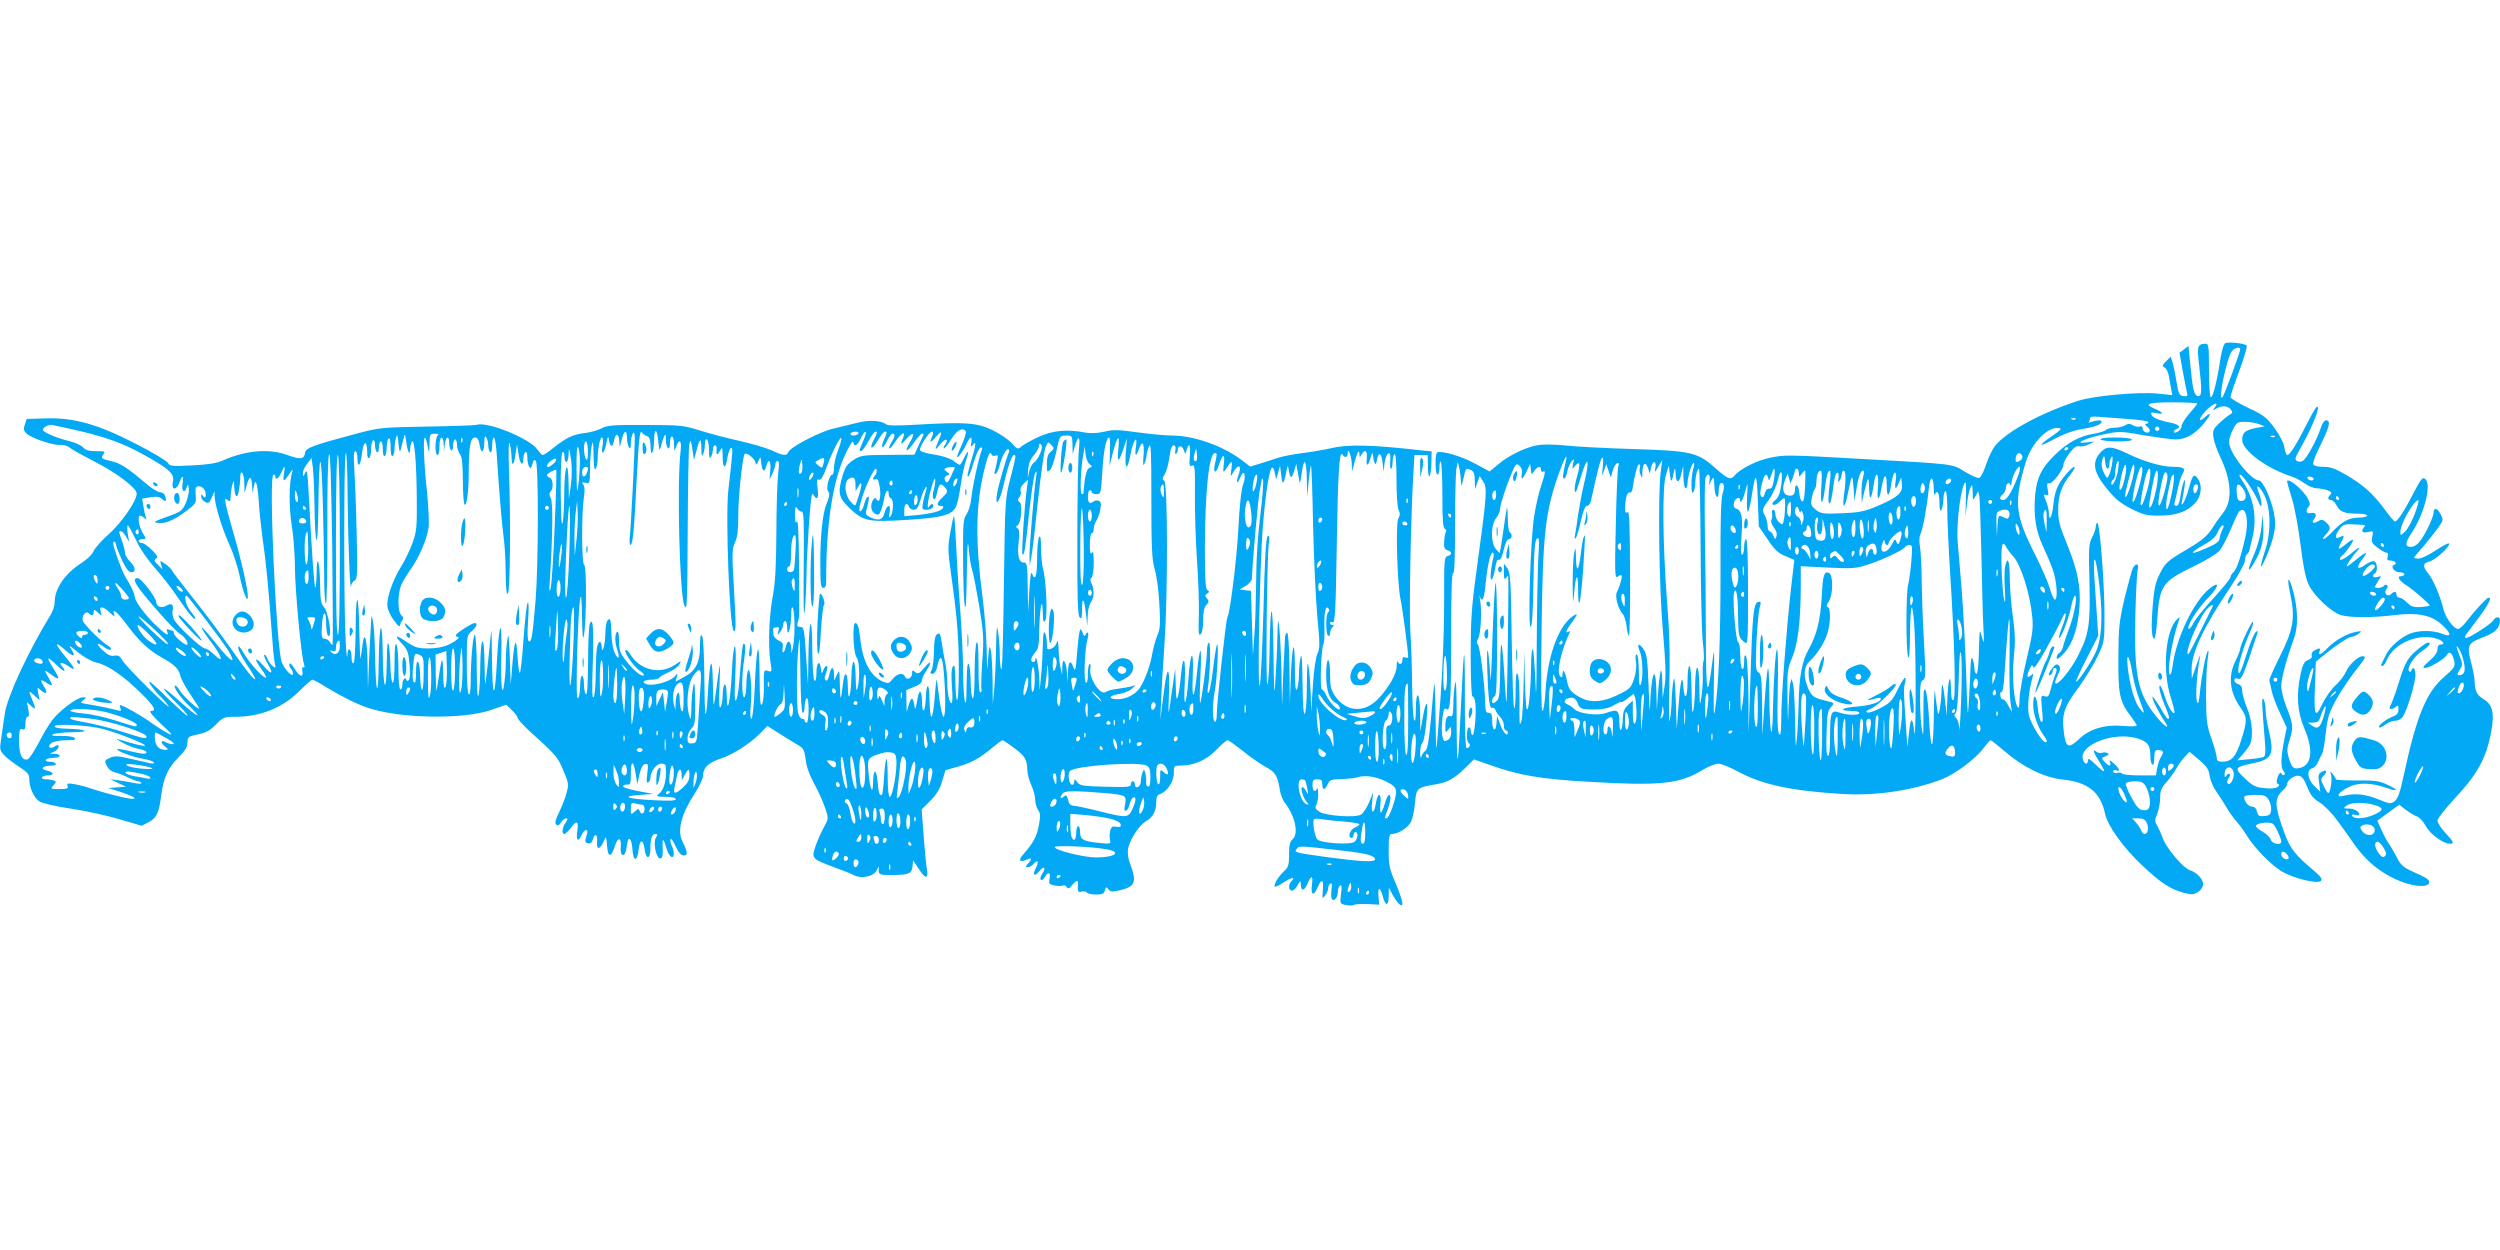 <?xml version="1.0" standalone="no"?>
<!DOCTYPE svg PUBLIC "-//W3C//DTD SVG 20010904//EN"
 "http://www.w3.org/TR/2001/REC-SVG-20010904/DTD/svg10.dtd">
<svg version="1.0" xmlns="http://www.w3.org/2000/svg"
 width="1280pt" height="640pt" viewBox="0 0 1280 640"
 preserveAspectRatio="xMidYMid meet">
<g transform="translate(0,640) scale(0.1,-0.1)"
fill="#03a9f4" stroke="none">
<path d="M11392 4642 c-7 -5 -17 -39 -23 -76 -15 -107 -40 -207 -50 -200 -5 3
-9 66 -9 140 0 121 -2 134 -17 134 -42 -1 -45 -12 -34 -106 16 -132 15 -166
-6 -162 -20 4 -27 36 -40 175 l-8 82 -23 -18 -23 -17 16 -90 c9 -49 19 -100
22 -112 5 -20 2 -23 -18 -20 -21 3 -25 11 -36 77 -6 40 -16 85 -21 99 l-8 26
-23 -23 c-21 -21 -22 -25 -8 -33 9 -5 19 -25 22 -46 4 -20 9 -50 12 -66 l5
-29 -76 8 c-101 9 -324 -11 -405 -37 -187 -60 -363 -155 -425 -229 -13 -16
-34 -58 -46 -94 -12 -37 -28 -69 -36 -72 -7 -3 -41 12 -74 32 -68 41 -41 38
-540 66 -370 21 -386 21 -463 4 -67 -15 -150 -57 -177 -91 -20 -23 -34 -17
-98 40 -90 80 -124 88 -422 97 -135 4 -289 12 -343 18 -63 6 -116 7 -148 1
-63 -12 -148 -54 -200 -99 l-42 -35 -76 41 c-69 38 -174 68 -193 56 -12 -7
-10 -113 2 -113 6 0 10 16 10 37 0 20 3 33 7 29 4 -4 8 -82 8 -173 0 -124 3
-167 13 -171 6 -2 9 -9 5 -15 -4 -7 -8 -29 -9 -51 -2 -30 2 -39 17 -43 24 -7
25 -23 1 -30 -17 -4 -19 -19 -18 -226 0 -202 -11 -426 -33 -692 -8 -97 -8 -94
-11 90 -1 105 -4 183 -6 175 -2 -8 -10 -87 -17 -174 -11 -120 -18 -162 -29
-170 -9 -6 -18 -20 -21 -31 -2 -11 -5 -3 -6 19 0 22 5 47 13 55 14 17 32 211
19 197 -5 -4 -13 -37 -19 -74 l-12 -67 -1 93 c-1 110 -21 127 -22 20 0 -50 -3
-67 -9 -53 -5 11 -9 94 -10 185 -1 91 -5 210 -9 265 -7 93 2 571 15 803 l6
102 34 0 34 0 1 -62 c1 -77 17 -51 18 29 l1 52 -52 5 c-253 29 -377 32 -464
11 -34 -8 -100 -19 -147 -25 -47 -6 -104 -17 -127 -25 -23 -8 -64 -21 -90 -29
l-49 -15 -43 33 c-96 73 -246 126 -357 126 -31 0 -109 7 -174 16 -100 14 -126
15 -172 4 -35 -8 -68 -10 -97 -5 -96 19 -169 11 -243 -23 -38 -18 -78 -40 -87
-49 -16 -15 -20 -13 -50 20 -18 19 -63 49 -99 66 -78 37 -139 41 -381 27 -98
-6 -152 -6 -160 1 -25 20 -88 24 -146 9 -31 -8 -87 -21 -124 -30 -70 -16 -222
-95 -232 -121 -8 -21 -25 -19 -87 10 -30 13 -106 35 -169 49 -63 14 -153 38
-200 53 -80 25 -97 27 -275 27 -165 1 -195 -1 -225 -17 -19 -10 -57 -21 -85
-24 -60 -7 -94 -23 -159 -74 -27 -22 -52 -39 -57 -39 -4 0 -17 14 -29 30 -40
56 -255 143 -310 125 -10 -3 -125 -7 -256 -9 -229 -4 -244 -6 -354 -35 -225
-60 -265 -74 -268 -99 -5 -34 -24 -36 -87 -13 -95 36 -216 26 -335 -27 -32
-14 -76 -21 -158 -25 -102 -5 -113 -4 -122 13 -6 10 -79 54 -163 97 -197 101
-316 135 -461 131 l-99 -3 -10 -29 c-8 -23 -6 -31 9 -46 26 -24 136 -61 173
-58 16 1 38 -5 48 -14 10 -9 68 -41 128 -72 111 -56 215 -135 215 -163 0 -37
-75 -146 -140 -205 -38 -33 -74 -74 -81 -90 -7 -17 -34 -43 -64 -62 -83 -53
-135 -130 -135 -199 0 -18 -10 -48 -22 -67 -114 -186 -223 -421 -234 -507 -3
-21 -10 -71 -16 -111 -11 -70 -10 -73 13 -98 13 -15 48 -41 77 -60 44 -29 52
-38 52 -64 0 -43 24 -96 53 -114 13 -9 84 -25 158 -36 74 -11 186 -35 249 -54
l115 -34 37 19 c39 20 52 47 63 134 12 92 34 141 86 194 37 37 49 57 49 79 0
29 3 31 53 42 41 8 63 20 92 50 37 38 42 40 100 40 128 0 242 46 328 132 32
32 62 58 67 58 4 0 37 -17 71 -39 85 -51 154 -85 212 -105 163 -55 488 -61
631 -11 l78 27 29 -28 c16 -15 29 -33 29 -39 0 -7 28 -37 62 -69 136 -123 143
-131 172 -200 27 -64 29 -72 17 -115 -6 -25 -24 -70 -38 -99 -19 -38 -23 -56
-16 -63 8 -8 15 -6 25 10 7 11 19 21 26 21 10 0 10 -5 -2 -22 -18 -25 -21 -58
-6 -58 5 0 19 14 32 30 31 42 41 38 34 -15 -8 -49 4 -60 22 -20 15 32 36 34
27 3 -12 -37 -11 -42 7 -46 12 -2 19 5 24 22 8 33 25 23 21 -12 -4 -50 17 -43
40 13 5 15 8 6 11 -33 4 -64 21 -65 40 -4 16 49 35 46 30 -6 -2 -21 2 -37 9
-39 11 -4 18 12 25 61 6 40 23 19 26 -32 4 -65 25 -66 32 -1 6 53 23 54 30 3
7 -56 30 -56 30 -1 0 55 8 77 26 77 11 0 12 -4 2 -19 -15 -25 1 -106 22 -106
12 0 14 12 13 55 -3 56 3 52 23 -14 5 -16 15 -31 22 -34 15 -5 16 32 1 59 -6
11 -8 25 -6 32 3 7 14 -9 26 -36 16 -33 28 -47 42 -47 22 0 20 18 -7 72 -28
55 -6 140 64 247 23 36 42 76 42 91 0 39 27 65 87 85 62 19 154 78 205 130
l37 38 63 -40 c35 -22 77 -48 95 -58 27 -16 32 -25 38 -74 4 -36 20 -81 45
-126 21 -38 46 -94 55 -123 18 -53 18 -53 -8 -100 -14 -26 -33 -69 -42 -96
-21 -61 -18 -64 95 -106 47 -17 93 -35 102 -41 38 -20 101 -7 116 24 l11 22 0
-22 c1 -21 6 -23 64 -23 90 0 105 6 109 44 l3 31 28 -42 c34 -54 51 -56 43 -5
-4 20 -11 98 -17 173 l-10 135 45 45 c32 32 49 60 60 100 l17 56 62 17 c69 20
111 42 178 98 25 21 48 38 52 38 3 0 31 -18 61 -41 55 -41 65 -59 66 -114 0
-16 9 -50 20 -74 11 -24 20 -57 20 -75 0 -17 7 -41 15 -53 12 -17 13 -31 4
-78 -10 -57 -30 -93 -78 -147 -29 -32 -22 -46 14 -30 29 13 32 6 8 -20 -14
-16 -14 -18 -1 -18 9 0 21 7 28 15 22 26 31 16 15 -16 -21 -39 -10 -52 16 -20
25 30 37 20 15 -13 -9 -14 -12 -27 -6 -31 5 -3 14 4 20 15 16 29 30 24 24 -9
-5 -25 -3 -29 26 -35 18 -3 37 -3 42 0 6 4 14 0 19 -7 8 -11 13 -10 28 9 23
27 33 28 30 4 -3 -36 1 -43 20 -37 11 3 22 1 26 -5 3 -5 24 -10 47 -10 32 0
41 4 45 21 5 19 7 20 18 6 9 -13 19 -14 55 -6 83 19 92 41 56 137 -11 28 -14
56 -10 78 9 46 56 118 92 140 36 20 52 52 52 99 0 25 5 35 20 40 35 11 70 63
70 106 0 38 1 39 33 39 69 0 134 28 184 80 26 28 53 50 58 50 6 0 40 -25 77
-54 37 -30 90 -67 117 -82 52 -28 62 -44 75 -125 4 -21 15 -48 25 -60 52 -67
71 -157 40 -185 -15 -13 -19 -31 -19 -79 0 -53 -3 -65 -26 -86 -32 -29 -59
-79 -44 -79 6 0 27 11 47 25 36 24 58 26 35 3 -17 -17 -15 -48 3 -48 8 0 21
12 29 28 14 25 15 25 16 5 0 -37 19 -36 34 2 20 46 30 44 23 -5 -7 -52 9 -61
28 -16 21 50 33 45 28 -11 -4 -45 -3 -47 11 -29 9 11 16 28 16 37 0 10 5 21
12 25 8 5 9 -5 5 -34 -3 -24 -1 -45 5 -48 13 -8 28 14 28 43 0 12 5 25 11 29
9 5 10 -7 5 -43 -6 -50 -6 -50 25 -57 17 -3 36 -3 43 1 6 4 37 6 70 4 l58 -3
-4 41 c-5 52 8 53 22 1 14 -52 30 -51 30 3 l1 42 19 -36 c10 -19 26 -41 34
-48 27 -22 20 15 -19 108 -31 72 -35 93 -35 167 0 70 3 84 16 84 34 0 86 34
99 64 8 17 17 61 20 98 7 74 10 76 110 93 56 9 93 30 146 82 l46 45 85 -30
c142 -51 260 -71 490 -84 380 -23 478 -13 601 63 27 16 60 29 75 29 15 0 61
-19 102 -41 121 -66 271 -98 530 -114 171 -11 359 17 510 74 68 26 175 105
215 160 17 22 33 41 37 41 4 0 35 -25 70 -55 94 -82 204 -136 297 -146 131
-13 196 -65 219 -176 14 -62 92 -172 189 -263 94 -89 145 -123 214 -141 41
-11 50 -10 73 4 16 11 26 27 26 40 0 26 -33 61 -67 71 -34 11 -119 110 -139
163 -10 27 -24 57 -31 69 -11 18 -11 27 2 57 8 20 15 57 15 82 0 37 6 52 34
82 18 21 40 52 49 68 8 17 27 43 41 58 l26 28 49 -41 c39 -33 50 -49 54 -81 3
-22 18 -59 34 -81 15 -22 40 -60 54 -84 14 -24 37 -56 51 -71 14 -16 38 -48
53 -73 36 -59 118 -144 175 -180 58 -36 186 -68 203 -50 9 9 1 21 -38 54 -93
78 -119 111 -147 187 -54 145 -55 181 -9 223 12 11 21 24 21 31 0 20 37 47 60
43 15 -2 28 -18 43 -57 17 -43 31 -60 64 -80 24 -15 63 -55 90 -92 27 -37 68
-94 92 -129 57 -78 121 -132 207 -172 79 -37 166 -46 172 -17 2 11 -12 23 -45
38 -88 39 -98 46 -121 91 -13 25 -31 56 -41 70 -10 14 -27 46 -38 71 l-21 47
56 41 56 41 32 -25 c18 -14 44 -29 58 -35 14 -5 34 -27 46 -49 20 -40 89 -91
123 -91 25 0 21 8 -23 56 -22 24 -40 52 -40 62 0 11 38 59 83 108 121 129 166
209 192 348 18 94 7 139 -40 167 -34 20 -44 42 -45 94 -1 17 -9 60 -19 98 -22
84 -15 95 67 126 58 22 82 47 82 86 0 21 -23 19 -36 -3 -14 -21 -133 -96 -141
-88 -3 3 -1 11 4 18 111 145 137 188 114 188 -9 0 -69 -65 -114 -123 -15 -21
-34 -37 -42 -37 -22 0 -64 57 -75 103 -17 68 -52 150 -77 180 -30 37 -29 53 5
62 30 7 102 72 102 91 0 7 -30 -8 -66 -32 -36 -24 -76 -44 -90 -44 -13 0 -24
2 -24 4 0 3 22 30 49 60 26 31 60 74 75 95 27 38 27 40 11 70 -15 30 -35 34
-35 7 0 -22 -40 -108 -67 -143 -16 -22 -33 -33 -49 -33 -32 0 -31 19 4 72 66
101 103 248 69 276 -13 11 -22 1 -62 -77 -47 -91 -80 -141 -93 -141 -4 0 -27
27 -51 60 -58 80 -112 128 -198 178 -56 33 -82 42 -118 42 -29 0 -48 5 -51 13
-2 7 8 40 25 73 49 99 62 137 52 147 -14 14 -28 0 -41 -41 -19 -56 -71 -152
-90 -162 -9 -5 -22 -5 -30 0 -12 7 -9 17 14 57 52 92 97 194 94 216 -3 16 -18
-7 -55 -80 -54 -107 -89 -163 -102 -163 -5 0 -11 17 -15 39 -3 23 -24 63 -51
100 -40 54 -55 66 -135 103 -49 24 -90 48 -90 55 0 7 20 67 45 134 25 67 42
126 38 130 -13 12 -97 20 -111 11z m78 -30 c0 -15 -82 -237 -91 -246 -26 -28
23 207 49 237 15 17 42 23 42 9z m-220 -278 c0 -3 -18 -26 -40 -51 -22 -25
-40 -54 -40 -64 0 -10 -9 -23 -20 -29 -11 -6 -20 -7 -20 -1 0 5 7 12 16 15 22
9 9 23 -29 31 -62 12 -95 26 -101 41 -5 13 0 14 24 9 41 -9 38 3 -5 21 -62 26
-41 34 90 34 69 0 125 -3 125 -6z m88 -22 c-12 -13 -10 -14 9 -4 30 17 58 15
74 -4 12 -15 11 -18 -6 -28 -11 -6 -35 -26 -54 -44 -30 -29 -33 -37 -28 -72 3
-22 19 -68 36 -103 56 -116 62 -222 14 -282 -13 -16 -39 -52 -56 -79 -25 -39
-51 -62 -122 -104 -112 -66 -119 -73 -150 -136 -19 -39 -27 -76 -33 -158 -9
-108 -6 -168 8 -168 4 0 11 39 14 88 14 189 23 202 193 285 57 27 114 62 127
78 13 15 38 63 56 106 18 43 37 84 42 91 35 42 55 -37 33 -133 -21 -95 -44
-162 -60 -175 -8 -7 -15 -18 -15 -25 0 -8 -39 -55 -86 -107 -48 -51 -93 -108
-102 -125 -16 -34 -36 -46 -25 -15 14 38 58 100 105 148 52 54 52 83 -1 39
-82 -69 -169 -253 -187 -393 -4 -29 -10 -50 -15 -45 -15 15 13 183 48 280 5
16 4 16 -10 3 -60 -57 -77 -261 -33 -400 13 -41 22 -77 19 -80 -9 -9 -33 33
-50 87 -9 29 -20 53 -24 53 -10 0 5 -58 30 -114 11 -27 19 -51 16 -54 -7 -7
-9 -5 -49 63 -20 32 -36 53 -36 47 0 -16 36 -87 62 -124 35 -50 0 -29 -43 25
-95 118 -113 210 -106 519 3 112 8 215 12 231 9 32 -9 37 -25 8 -5 -11 -24
-80 -42 -153 -28 -121 -31 -148 -32 -308 -1 -190 6 -222 68 -303 14 -19 26
-37 26 -42 0 -4 -30 -5 -67 -2 -94 9 -172 -14 -226 -65 -56 -53 -70 -48 -80
33 -12 90 1 131 76 230 34 47 78 118 97 159 35 75 35 76 35 215 0 161 -25 476
-37 469 -4 -3 -8 -13 -8 -22 0 -10 -8 -34 -19 -54 -16 -33 -18 -55 -13 -225 5
-221 -2 -271 -60 -383 -55 -107 -150 -197 -102 -96 14 29 15 39 5 49 -10 9
-16 7 -32 -12 -20 -25 -26 -46 -9 -36 6 3 10 13 10 21 0 8 5 14 10 14 13 0 13
-13 0 -42 -5 -13 -14 -42 -20 -66 -9 -37 -14 -42 -31 -37 -20 7 -20 4 -14 -67
6 -57 5 -70 -5 -62 -6 7 -14 39 -17 73 -6 65 -23 74 -23 12 0 -46 22 -111 50
-151 22 -30 25 -40 12 -40 -16 0 -72 91 -83 134 -10 42 -3 124 17 196 7 22 6
24 -9 11 -20 -16 -22 -3 -5 34 10 22 13 24 18 10 4 -12 25 18 71 101 36 66 71
132 77 148 23 53 25 17 2 -39 -12 -31 -20 -58 -18 -61 9 -8 50 98 62 159 6 31
15 57 20 57 14 0 -3 -96 -30 -168 -14 -37 -28 -78 -31 -92 -3 -14 -12 -29 -19
-33 -8 -4 -14 -16 -14 -25 1 -12 12 -4 39 25 44 48 71 131 78 239 7 99 -10
186 -63 316 -39 94 -46 122 -46 178 0 75 17 123 63 181 38 49 22 52 -20 4 -46
-53 -61 -89 -68 -160 -6 -62 -23 -92 -23 -40 0 14 -7 42 -15 61 -13 32 -13 35
1 30 12 -5 14 0 8 29 -5 27 -3 34 7 30 16 -5 74 70 74 97 0 10 14 35 30 57 22
29 36 39 50 36 11 -3 34 2 50 10 l30 15 -40 -5 c-74 -10 -13 20 81 40 86 18
88 18 213 -4 69 -11 141 -21 159 -21 51 0 94 23 140 75 42 48 50 74 12 40 -38
-35 -33 -5 6 34 36 37 70 48 42 13z m-445 -57 c59 -4 107 -11 107 -16 0 -5 -6
-9 -12 -9 -8 -1 -5 -6 6 -15 10 -7 15 -18 12 -24 -9 -14 -36 -2 -36 16 0 10
-6 13 -15 9 -9 -3 -25 0 -35 7 -16 9 -24 9 -40 -1 -11 -6 -35 -12 -53 -12 -18
0 -38 -5 -44 -11 -7 -7 -35 -15 -63 -20 -72 -11 -136 -46 -200 -109 -68 -67
-91 -114 -100 -203 -9 -105 3 -186 40 -264 17 -37 41 -92 51 -122 20 -56 26
-151 10 -151 -5 0 -17 26 -26 57 -9 32 -43 109 -75 173 -104 205 -110 268 -48
474 31 101 115 186 174 174 12 -2 0 -14 -40 -41 -32 -21 -56 -41 -53 -44 3 -2
35 12 70 32 40 21 89 40 126 46 74 12 111 25 111 40 0 10 -20 9 -60 -3 -8 -3
-12 -3 -7 -1 4 3 7 11 7 19 0 10 11 13 43 10 23 -2 90 -7 150 -11z m-266 -1
c-3 -3 -12 -4 -19 -1 -8 3 -5 6 6 6 11 1 17 -2 13 -5z m940 -26 l28 -11 -44
-8 c-55 -11 -71 -24 -71 -61 0 -54 124 -146 251 -187 20 -6 51 -23 69 -36 19
-14 46 -25 61 -25 15 0 40 -5 55 -10 21 -8 24 -14 16 -22 -16 -16 -15 -28 3
-28 8 0 21 -13 29 -29 17 -32 40 -41 109 -41 26 0 47 -4 47 -10 0 -5 -18 -10
-40 -10 -51 0 -84 -17 -135 -69 -21 -23 -43 -41 -49 -41 -5 0 0 10 12 23 27
29 27 39 1 63 -17 15 -23 16 -41 5 -24 -15 -36 -7 -19 13 17 20 6 35 -19 29
-22 -6 -28 15 -9 34 8 8 6 19 -5 40 -23 46 -106 113 -106 87 0 -3 11 -43 25
-88 14 -44 33 -151 44 -237 13 -107 26 -170 41 -202 27 -58 118 -143 168 -157
48 -13 164 -13 274 1 117 14 185 0 239 -48 52 -47 53 -69 3 -48 -46 19 -121
19 -167 0 -50 -21 -105 -71 -124 -114 -10 -20 -19 -39 -21 -43 -2 -5 1 -8 6
-8 5 0 15 14 22 30 36 87 166 141 259 109 32 -11 42 -29 16 -29 -9 0 -15 -9
-15 -24 0 -16 -14 -36 -42 -60 -31 -27 -37 -36 -23 -36 24 0 102 46 114 68 13
22 28 7 37 -34 5 -27 0 -35 -50 -78 -94 -80 -144 -203 -211 -515 -16 -77 -28
-109 -43 -122 -21 -16 -24 -16 -84 8 -66 27 -120 33 -176 19 -48 -13 -32 17
25 45 49 24 115 22 195 -6 59 -20 60 -10 2 17 -42 20 -65 23 -156 22 -60 0
-108 2 -108 6 0 3 -7 15 -16 26 -15 18 -15 18 -9 -3 7 -25 -4 -93 -14 -93 -4
0 -15 16 -24 36 -15 31 -16 37 -2 50 22 23 19 37 -6 23 -19 -10 -21 -17 -15
-57 l6 -46 -30 29 c-36 34 -42 84 -11 92 11 3 24 17 30 32 6 14 15 33 20 41 5
8 14 57 19 108 9 79 17 103 53 170 24 42 67 107 96 144 57 72 60 78 39 78 -23
0 -68 -42 -85 -80 -9 -20 -33 -51 -53 -69 -21 -18 -51 -61 -67 -94 -38 -80
-45 -64 -38 94 l4 121 49 40 c65 52 121 88 137 88 7 0 22 7 33 15 18 15 17 16
-16 9 -45 -8 -107 -44 -144 -83 -32 -33 -49 -40 -40 -16 7 18 0 19 -26 5 -11
-6 -17 -17 -14 -25 4 -9 -3 -18 -18 -24 -20 -8 -28 -21 -39 -73 -23 -106 -17
-192 19 -277 47 -108 39 -186 -19 -202 -36 -9 -44 -2 -60 49 -11 37 -10 50 5
98 19 61 17 77 -20 171 -13 34 -24 79 -24 101 0 38 29 146 65 242 22 60 21
149 -3 239 -24 91 -36 81 -15 -14 25 -117 15 -179 -53 -314 -32 -64 -57 -120
-55 -126 2 -5 7 -29 12 -52 4 -23 24 -75 43 -115 l34 -73 -14 -70 c-17 -87
-17 -138 -2 -153 6 -6 8 -15 4 -19 -4 -4 -11 -1 -15 6 -6 9 -11 4 -19 -17 -8
-23 -7 -32 1 -36 9 -3 8 -8 -3 -16 -9 -7 -36 -9 -67 -5 -45 4 -60 12 -100 50
-55 52 -52 57 37 76 105 21 116 44 85 174 -8 33 -15 78 -15 100 0 22 -5 47
-11 55 -10 15 -9 -18 7 -214 5 -52 3 -75 -5 -81 -7 -4 -40 -9 -74 -12 l-62 -6
26 29 c15 16 32 39 38 51 19 37 13 123 -14 188 -14 33 -25 73 -25 88 0 20 -6
30 -20 34 -11 3 -20 12 -20 20 0 10 6 12 19 8 19 -6 25 9 98 230 5 17 4 18 -8
8 -8 -7 -28 -54 -44 -105 -31 -99 -45 -127 -45 -88 0 31 31 129 60 193 12 27
19 51 16 54 -6 7 -66 -119 -66 -139 0 -7 -11 -35 -25 -63 -38 -78 -29 -161 27
-239 34 -48 35 -64 3 -165 -27 -86 -49 -111 -97 -111 -21 0 -28 5 -28 20 0 11
-12 55 -27 97 -25 71 -27 92 -28 223 0 80 4 165 9 190 4 25 5 42 1 38 -10 -10
-32 -121 -41 -208 -6 -61 -9 -70 -16 -50 -8 23 1 156 17 230 2 14 -6 -6 -19
-45 l-24 -70 -1 43 c-2 88 58 216 202 431 38 57 70 115 71 130 0 14 5 29 10
33 5 3 11 12 13 20 1 7 8 36 15 63 26 106 7 209 -54 298 -11 15 -15 27 -9 27
13 0 66 -78 91 -132 14 -33 19 -38 19 -20 1 12 -6 38 -13 57 -21 50 -1 43 26
-7 35 -69 37 -192 5 -288 -14 -41 -23 -77 -21 -79 7 -8 55 108 66 163 9 43 9
69 0 112 -15 74 -57 164 -76 164 -37 0 -136 119 -151 182 -5 19 0 42 15 73 21
43 24 45 65 45 24 0 56 -5 72 -12z m-11188 -28 c159 -36 252 -69 362 -131 129
-72 154 -96 144 -138 -9 -42 19 -43 34 -1 14 40 23 38 16 -4 -8 -38 9 -57 20
-23 8 21 8 21 12 -5 2 -15 -5 -47 -15 -72 -18 -39 -26 -46 -78 -65 -91 -33
-92 -34 -66 -38 35 -7 82 13 142 58 54 40 55 42 52 85 -3 39 -1 44 17 44 13 0
25 -9 30 -22 10 -27 2 -46 -10 -27 -7 11 -9 10 -9 -3 0 -10 9 -22 20 -28 17
-9 22 -6 34 22 l14 33 1 -28 c2 -45 37 -161 76 -247 20 -44 43 -115 52 -158
16 -81 42 -146 42 -107 1 36 -36 198 -72 320 -19 66 -38 135 -41 154 -5 29 -4
32 9 21 13 -11 15 -8 16 21 1 19 5 45 9 59 7 23 8 22 9 -10 2 -54 17 -69 24
-23 4 21 7 50 7 66 0 51 20 27 21 -25 l1 -53 12 43 c13 51 25 46 27 -12 2 -34
3 -36 6 -11 9 64 20 42 27 -52 3 -54 13 -143 20 -198 18 -119 33 -280 46 -465
5 -74 12 -151 16 -170 7 -33 6 -34 -10 -20 -10 8 -22 25 -27 38 -5 14 -12 22
-16 19 -3 -3 4 -22 16 -42 33 -57 24 -64 -19 -15 -46 53 -53 41 -10 -18 17
-23 26 -42 21 -42 -15 0 -81 72 -108 118 -14 23 -27 42 -29 42 -13 0 2 -35 41
-95 25 -37 44 -70 42 -72 -7 -6 -45 42 -129 162 -46 66 -129 177 -185 247 -56
71 -107 136 -112 147 -6 10 -22 26 -37 35 -26 18 -26 17 -19 -6 l7 -23 -23 23
c-20 19 -21 24 -10 32 12 7 7 16 -21 44 -20 20 -43 36 -52 36 -9 0 -16 5 -16
10 0 6 9 10 20 10 20 0 20 0 0 33 -20 32 -27 87 -12 87 4 0 14 -6 21 -12 11
-11 13 -10 7 5 -3 10 -9 36 -12 56 l-6 38 42 7 c33 5 47 3 61 -10 19 -17 24
-9 13 20 -3 9 -15 16 -26 16 -11 0 -48 24 -81 53 -90 76 -121 95 -167 106 -51
11 -56 16 -40 36 11 13 6 15 -37 15 -37 0 -55 5 -67 19 -10 11 -41 25 -69 32
-67 16 -137 46 -137 58 0 14 30 29 49 25 9 -2 58 -13 110 -24z m10675 -1 c-3
-5 -10 -7 -15 -3 -5 3 -7 10 -3 15 3 5 10 7 15 3 5 -3 7 -10 3 -15z m-7670
-84 c4 17 11 39 16 50 7 16 9 13 9 -17 1 -44 21 -63 21 -19 0 48 20 48 21 -1
1 -41 1 -42 11 -15 16 44 29 32 23 -20 -20 -155 -6 -737 19 -793 14 -32 15 -2
17 380 1 228 5 429 8 445 7 27 8 25 16 -25 l8 -55 13 48 c17 66 24 69 25 11 0
-37 3 -44 9 -29 5 11 9 32 9 48 2 51 21 27 21 -25 0 -38 3 -49 10 -38 5 8 10
25 10 38 0 12 5 22 11 22 5 0 9 -8 8 -17 -3 -34 2 -38 16 -13 14 24 14 23 15
-27 0 -65 15 -69 24 -8 4 24 12 48 18 51 12 7 10 -17 -13 -216 -15 -134 6
-698 27 -719 13 -13 13 27 2 211 -11 187 -10 208 5 241 13 26 17 63 17 139 0
98 22 303 33 314 9 9 47 -20 54 -41 5 -18 7 -18 16 5 11 24 11 24 15 -12 4
-43 17 -50 26 -13 11 42 24 28 20 -22 l-4 -48 15 30 c8 17 14 38 15 48 0 9 5
17 11 17 9 0 9 -19 3 -67 -4 -38 -9 -174 -9 -303 -1 -172 -6 -258 -18 -320
-19 -100 -25 -251 -13 -334 9 -57 9 -58 -13 -51 -21 6 -21 4 -20 -72 1 -44 -3
-87 -9 -98 -9 -16 -12 16 -13 145 -1 203 -15 169 -25 -62 -4 -91 -11 -158 -17
-158 -6 0 -7 26 -3 69 8 81 -3 207 -15 176 -4 -11 -8 -46 -8 -77 -1 -32 -5
-58 -11 -58 -13 0 -13 117 1 199 6 40 6 68 1 73 -10 10 -12 -9 -28 -205 -4
-42 -11 -80 -17 -84 -6 -4 -7 40 -2 136 4 86 3 141 -3 141 -5 0 -12 -60 -15
-133 -7 -146 -25 -231 -26 -119 -1 39 -5 61 -11 57 -5 -3 -10 -27 -10 -53 0
-26 -5 -54 -11 -62 -7 -11 -9 24 -5 115 5 137 6 140 -23 -70 -7 -53 -9 -44
-11 75 -3 156 -15 130 -26 -53 -3 -60 -8 -106 -12 -103 -3 3 -5 90 -6 193 -1
111 -5 195 -11 206 -8 13 -11 1 -11 -51 0 -84 -22 -128 -83 -159 l-42 -23 6
23 c6 22 6 22 -12 2 -22 -24 -105 -48 -138 -39 -34 8 -21 24 20 24 19 0 37 4
40 10 3 5 26 18 50 29 24 10 48 28 54 40 11 19 9 19 -25 -4 -74 -50 -177 -26
-225 52 -13 20 -25 31 -27 24 -5 -16 44 -86 75 -106 14 -9 22 -19 20 -22 -11
-10 -49 20 -87 68 -36 45 -40 57 -40 105 0 34 -4 53 -10 49 -13 -8 -13 -54 1
-94 16 -45 2 -52 -16 -8 -8 20 -15 66 -15 102 0 36 -4 65 -9 65 -14 0 -21 -27
-22 -78 0 -51 -17 -108 -18 -65 -2 38 -18 34 -25 -5 -3 -20 -6 -82 -6 -137 0
-55 -5 -107 -11 -115 -7 -11 -9 39 -4 170 6 181 1 248 -16 204 -4 -10 -8 -97
-8 -192 -1 -113 -4 -171 -11 -167 -5 3 -10 26 -10 51 0 24 -4 44 -10 44 -5 0
-10 -24 -10 -54 0 -30 -5 -58 -11 -61 -7 -5 -8 62 -4 231 9 288 22 383 25 184
2 -102 4 -124 10 -90 13 74 14 354 1 358 -13 4 -14 256 -2 342 6 37 5 60 -3
69 -9 12 -7 13 12 9 21 -6 22 -4 23 70 0 43 4 95 8 117 7 34 9 27 10 -45 1
-59 4 -80 11 -70 5 8 10 31 10 50 0 54 12 110 22 110 6 0 7 -17 3 -41 -5 -26
-4 -39 3 -35 5 3 13 25 17 48 7 35 9 38 12 18 7 -41 20 -44 27 -5 8 42 25 37
27 -8 1 -30 2 -30 12 11 12 50 27 55 27 10 0 -18 5 -40 10 -48 7 -11 10 -6 10
20 0 19 5 42 10 50 7 11 10 4 10 -27 0 -63 -19 -441 -25 -495 -3 -27 -2 -48 3
-48 12 0 19 74 32 340 12 219 16 253 28 234 4 -6 15 -13 25 -17 13 -5 17 -18
18 -54 1 -60 17 -30 18 33 1 64 15 62 21 -3 5 -51 7 -55 14 -28z m1561 76 c3
-5 -6 -35 -20 -67 -14 -31 -25 -59 -25 -61 0 -15 29 22 45 57 21 46 34 52 28
13 -4 -21 -2 -24 6 -13 21 30 19 1 -5 -74 -13 -43 -22 -81 -20 -84 6 -6 12 7
36 85 10 32 23 59 30 61 9 3 11 -1 6 -14 -15 -39 -46 -180 -52 -238 -3 -35
-14 -73 -25 -88 -17 -25 -19 -46 -18 -225 0 -109 4 -218 8 -243 6 -31 9 19 11
160 2 151 5 185 10 130 3 -41 11 -91 18 -110 6 -19 22 -102 36 -185 22 -136
24 -163 15 -284 -5 -73 -6 -137 -4 -141 3 -5 1 -11 -5 -15 -7 -4 -10 41 -10
132 0 93 -3 133 -10 123 -5 -8 -10 -77 -10 -153 0 -90 -4 -136 -10 -132 -5 3
-10 41 -10 83 0 42 -5 84 -10 92 -7 10 -10 -23 -11 -105 -1 -91 -3 -110 -10
-80 -4 22 -8 92 -8 155 0 63 -7 210 -16 325 -9 116 -18 268 -21 338 -3 71 -8
126 -10 124 -3 -2 -11 -41 -19 -86 -13 -74 -12 -93 5 -214 31 -219 40 -331 39
-506 -1 -165 -15 -186 -18 -26 -1 63 -4 76 -13 61 -7 -12 -8 -48 -4 -102 4
-50 3 -84 -2 -84 -12 0 -22 49 -22 114 -1 28 -5 71 -11 96 -5 25 -12 63 -15
85 -9 62 -12 69 -28 56 -9 -8 -14 -36 -14 -86 -1 -41 -6 -84 -12 -95 -9 -16
-8 -20 4 -20 9 0 18 12 22 28 17 79 30 69 37 -30 10 -118 8 -218 -2 -218 -5 0
-14 39 -21 88 -6 48 -12 94 -14 102 -1 8 -6 -31 -10 -87 -4 -57 -12 -103 -17
-103 -5 0 -9 39 -10 88 0 87 -16 93 -19 7 -2 -69 -18 -88 -19 -22 -1 71 -16
74 -26 5 -6 -36 -10 -45 -12 -28 -8 52 -16 56 -29 15 l-12 -40 -1 56 -1 56 40
16 c25 9 40 22 40 32 0 9 8 29 18 43 34 50 33 68 -2 27 -29 -34 -36 -38 -50
-26 -14 12 -16 11 -16 -7 0 -24 -28 -38 -36 -17 -9 23 -40 18 -63 -11 -19 -24
-23 -25 -50 -14 -61 25 -103 101 -115 208 -8 71 -14 92 -27 92 -16 0 -10 -153
6 -174 16 -21 19 -108 5 -161 -5 -21 -8 -3 -9 60 -2 105 -20 101 -22 -5 -2
-94 -17 -134 -18 -47 -1 82 -17 88 -26 10 -10 -87 -13 -86 -15 2 -2 76 -2 79
-15 50 l-14 -30 -1 33 c0 43 -16 41 -24 -3 -4 -20 -11 -33 -17 -29 -6 3 -8 11
-6 18 14 38 17 56 9 56 -5 0 -13 -10 -17 -22 -7 -21 -8 -20 -12 10 -6 47 -23
29 -23 -24 0 -28 -4 -43 -10 -39 -6 4 -10 68 -11 158 -1 193 -17 167 -20 -33
l-2 -145 -10 148 c-9 137 -11 147 -29 147 -16 0 -19 4 -14 23 10 30 9 13 7
287 -1 162 -5 240 -11 230 -7 -11 -10 -1 -10 35 1 39 3 46 11 33 5 -10 16 -18
24 -18 11 0 12 -51 10 -287 -2 -178 0 -263 5 -223 4 36 8 115 9 175 1 125 21
417 29 425 2 3 7 -1 9 -7 3 -7 9 -13 15 -13 7 0 8 18 4 50 -5 40 -4 49 7 44
10 -3 21 14 37 58 28 78 70 162 77 155 3 -3 -4 -31 -16 -62 -12 -31 -21 -71
-21 -90 0 -19 -4 -35 -8 -35 -16 0 -34 -70 -23 -84 11 -13 9 -26 -9 -71 -18
-45 -30 -160 -30 -289 0 -114 2 -136 15 -136 10 0 15 10 15 28 -1 292 32 514
98 656 21 45 38 72 40 63 5 -27 21 -20 39 18 22 47 37 45 17 -2 -9 -21 -18
-44 -21 -50 -3 -7 0 -13 5 -13 6 0 23 23 38 50 15 28 31 50 36 50 11 0 10 -7
-8 -41 -26 -51 -10 -55 19 -6 16 26 32 47 37 47 13 0 13 -1 -5 -44 -20 -46 -4
-47 18 -1 9 19 21 35 27 35 15 0 12 -17 -6 -46 -9 -13 -14 -27 -11 -30 3 -3
17 13 31 35 25 39 55 58 42 26 -18 -44 -15 -47 12 -15 38 43 50 35 21 -14 -32
-54 -16 -55 21 -2 17 25 36 46 41 46 6 0 9 -3 7 -7 -2 -5 -13 -29 -25 -54
l-21 -47 -136 -1 c-127 -1 -139 -2 -176 -26 -31 -20 -42 -35 -55 -77 -27 -91
-22 -115 34 -169 71 -68 96 -73 292 -61 197 12 243 27 259 82 6 19 15 68 21
108 5 40 17 91 25 114 18 52 12 60 -10 13 -9 -19 -19 -35 -22 -35 -3 0 -18 9
-33 21 -17 12 -58 26 -100 32 -46 7 -71 16 -71 24 0 20 48 93 61 93 6 0 8 -7
5 -15 -18 -44 -15 -47 13 -15 34 39 38 36 16 -17 -21 -49 -19 -53 9 -18 13 17
28 27 32 23 4 -4 1 -14 -6 -23 -7 -9 -10 -18 -8 -21 3 -3 20 18 37 45 29 49
61 66 76 42z m-550 -11 c-3 -5 -15 -10 -26 -10 -11 0 -17 5 -14 10 3 6 15 10
26 10 11 0 17 -4 14 -10z m-2342 -77 c4 15 10 39 14 55 6 24 7 22 13 -20 6
-51 20 -76 20 -37 0 13 4 30 9 38 13 20 24 -112 25 -299 1 -139 -1 -162 -22
-220 -13 -36 -39 -90 -58 -120 -45 -73 -77 -167 -70 -207 2 -18 17 -49 32 -68
27 -36 31 -38 34 -20 1 6 6 15 11 21 6 7 4 16 -6 24 -19 16 -20 108 -1 154 7
18 30 55 50 83 41 58 80 148 90 209 4 22 0 107 -8 188 -23 212 -20 353 4 229
7 -37 8 -36 9 15 1 50 2 52 29 51 15 0 21 -3 15 -6 -16 -6 -18 -103 -3 -103 6
0 10 20 10 45 0 54 19 61 22 8 l1 -38 4 38 c5 44 23 50 23 8 0 -17 5 -33 10
-36 6 -4 10 7 10 24 0 17 5 31 10 31 6 0 10 -13 10 -28 0 -16 7 -37 15 -48 11
-14 14 -49 15 -136 0 -64 4 -119 9 -122 11 -7 21 69 21 169 0 125 9 175 31
175 14 0 20 -10 25 -41 8 -48 24 -34 24 21 0 26 3 31 10 20 5 -8 10 -27 10
-42 0 -15 5 -30 10 -33 6 -4 10 10 10 34 0 23 4 41 9 41 5 0 12 -44 15 -97 10
-160 26 -354 35 -418 5 -33 10 -114 10 -180 1 -85 5 -115 12 -103 11 19 14
375 5 628 -3 99 -2 155 3 140 5 -14 9 -45 10 -69 1 -55 13 -46 21 17 l7 47 8
-52 c7 -52 25 -64 25 -18 0 13 5 27 10 30 6 4 10 -7 10 -27 0 -18 4 -40 9 -47
8 -12 11 -9 17 13 4 19 10 24 17 17 15 -15 14 -535 -1 -716 -15 -183 -21 -217
-35 -208 -6 4 -8 41 -3 107 4 57 3 96 -2 91 -5 -6 -14 -86 -21 -179 -6 -93
-15 -174 -19 -180 -4 -6 -9 30 -12 79 -6 109 -16 95 -27 -40 l-8 -100 -5 140
c-4 112 -7 130 -12 91 -5 -27 -8 -74 -8 -105 0 -31 -3 -81 -7 -111 -12 -98
-20 -23 -16 140 4 191 -11 174 -22 -23 -11 -214 -23 -217 -26 -7 -2 178 -2
182 -10 90 -5 -52 -13 -126 -18 -165 -8 -68 -8 -66 -10 53 -1 79 -5 121 -11
117 -6 -3 -10 -55 -11 -118 0 -62 -4 -130 -8 -152 -6 -28 -9 13 -10 133 0 94
-5 172 -10 172 -9 0 -21 -129 -21 -238 0 -46 -4 -71 -10 -67 -6 4 -10 66 -10
154 0 145 0 148 25 169 26 23 33 42 15 42 -13 0 -86 -46 -95 -60 -3 -5 -1 -10
5 -10 21 0 -3 -22 -44 -41 -25 -12 -64 -19 -102 -19 -54 0 -68 4 -113 34 -58
40 -65 35 -20 -13 27 -30 31 -44 36 -106 4 -48 2 -74 -6 -79 -6 -4 -11 -2 -11
4 0 6 -4 8 -10 5 -5 -3 -10 -17 -10 -31 0 -13 -4 -24 -10 -24 -6 0 -10 43 -10
108 0 59 -5 114 -10 122 -7 10 -10 -20 -10 -93 0 -70 -4 -106 -10 -102 -5 3
-10 39 -11 78 0 40 -4 90 -8 112 -7 30 -9 8 -11 -90 -2 -166 -18 -138 -20 35
-2 206 -18 187 -21 -25 -2 -203 -15 -176 -19 40 -1 61 -5 130 -9 155 -8 44 -9
45 -11 10 -1 -19 -6 -105 -10 -190 l-6 -155 -2 127 c-2 126 -16 177 -26 96 -3
-24 -7 -54 -10 -68 -2 -14 -4 43 -6 125 -3 215 -18 237 -19 28 -1 -103 -5
-174 -11 -178 -6 -4 -10 8 -10 29 0 49 -20 57 -22 9 -1 -21 -5 12 -8 72 -10
152 -10 934 0 965 5 14 9 -90 10 -240 2 -225 13 -493 18 -438 1 9 9 21 18 26
14 8 15 35 10 248 -3 131 -9 278 -12 327 -4 60 -3 87 5 87 6 0 11 -16 11 -35
0 -58 17 -39 24 27 8 65 26 65 26 0 0 -20 4 -31 10 -27 6 3 10 24 10 45 0 21
5 42 10 45 6 4 10 -6 10 -24 0 -16 5 -33 10 -36 6 -4 10 7 10 24 0 17 5 31 10
31 6 0 10 -18 10 -41 0 -24 4 -38 10 -34 6 3 10 24 10 45 0 21 5 42 10 45 6 4
10 -13 10 -45 0 -32 4 -49 10 -45 6 3 10 21 10 38 0 18 4 43 8 57 6 20 8 14
12 -30 5 -46 7 -51 13 -27z m3438 20 l1 -48 10 35 c18 65 30 59 22 -10 -4 -36
-8 -241 -8 -457 -1 -301 2 -395 12 -404 10 -10 12 -2 12 41 0 69 11 57 20 -22
l7 -63 2 51 c0 27 8 59 16 70 17 23 19 67 4 96 -8 14 -8 23 0 31 6 6 11 40 11
76 0 46 -3 62 -10 51 -7 -11 -10 2 -10 43 0 31 4 57 10 57 6 0 10 10 10 23 0
12 6 31 14 42 7 11 16 37 20 58 5 29 3 39 -9 43 -8 4 -21 1 -29 -5 -7 -6 -16
-8 -19 -4 -11 10 -8 63 3 63 6 0 10 -4 10 -10 0 -5 11 -10 24 -10 22 0 23 3
30 115 6 108 20 175 35 175 4 0 6 -33 4 -72 l-2 -73 17 67 c23 90 36 99 28 19
-7 -73 1 -73 26 2 l18 52 -6 -72 c-3 -40 -1 -73 4 -73 4 0 14 28 20 62 13 73
38 109 28 41 -7 -50 0 -56 15 -13 18 50 29 34 24 -32 -4 -44 -2 -57 4 -43 5
11 10 29 11 40 0 11 6 33 13 49 10 23 12 -26 12 -270 0 -255 3 -308 17 -358
10 -33 21 -114 24 -180 6 -102 4 -127 -11 -161 -9 -22 -20 -62 -25 -90 -10
-60 -34 -128 -62 -174 -23 -36 -70 -61 -117 -61 -48 0 -45 18 4 26 25 3 56 15
68 26 l22 20 -25 -7 c-14 -3 -45 -9 -70 -12 -25 -3 -51 -10 -58 -16 -28 -22
-91 76 -79 124 3 10 1 19 -4 19 -5 0 -9 -23 -9 -51 0 -32 -4 -48 -10 -44 -13
8 -6 175 8 223 10 30 0 48 -11 20 -3 -8 -9 -3 -14 12 -9 23 -11 23 -16 5 -3
-11 -9 -63 -13 -115 -6 -81 -9 -91 -18 -67 -15 42 -26 32 -28 -25 l-2 -53 -3
50 c-5 63 -23 84 -24 30 l-1 -40 -9 40 c-4 22 -9 65 -9 95 -2 38 -4 48 -9 31
-3 -13 -16 -28 -29 -32 -20 -8 -22 -5 -22 29 0 20 -5 44 -10 52 -7 10 -10 -11
-11 -70 -1 -47 -5 -116 -9 -155 l-7 -70 -2 65 c-2 55 -18 129 -20 93 -1 -17
-21 -17 -21 0 0 8 9 24 20 37 17 19 20 38 21 114 2 112 16 184 18 91 1 -49 4
-57 13 -41 13 22 4 210 -12 266 -5 19 -10 66 -10 105 0 49 -3 65 -10 55 -5 -8
-10 -56 -10 -107 0 -91 -10 -123 -26 -80 -5 15 -10 -14 -14 -88 l-6 -110 -2
128 c-2 117 -3 127 -21 127 -25 0 -34 37 -25 110 4 40 3 60 -6 65 -10 6 -9 9
0 15 19 12 26 110 10 120 -11 7 -11 11 -1 24 7 9 10 23 7 32 -4 11 2 25 15 37
l22 21 -6 -50 c-12 -87 -28 -327 -22 -332 9 -9 14 21 34 211 11 103 25 195 31
205 8 13 9 9 5 -18 -11 -73 -35 -366 -34 -409 l1 -46 8 40 c5 22 20 151 34
287 14 135 32 260 39 277 13 30 14 31 30 13 15 -17 15 -19 -3 -35 -15 -12 -20
-29 -20 -63 0 -42 1 -44 16 -30 9 9 22 47 30 84 19 91 19 92 54 92 29 0 30 -1
31 -47z m6156 41 c-3 -3 -12 -4 -19 -1 -8 3 -5 6 6 6 11 1 17 -2 13 -5z
m-9280 -26 c-3 -8 -6 -5 -6 6 -1 11 2 17 5 13 3 -3 4 -12 1 -19z m643 -50 c0
-38 -3 -49 -10 -38 -13 20 -13 90 0 90 6 0 10 -24 10 -52z m2315 -11 c-8 -20
-22 -40 -31 -45 -9 -5 -20 -27 -25 -48 -8 -39 -8 -39 -5 8 2 33 11 57 30 78
14 17 26 39 26 48 0 11 3 13 10 6 7 -7 6 -22 -5 -47z m-2356 -47 c-1 -36 -4
-90 -9 -120 -6 -44 -7 -27 -8 80 -1 90 2 130 8 120 5 -8 9 -44 9 -80z m3049
65 c-3 -13 -1 -22 3 -19 5 3 9 11 9 19 0 25 20 27 30 3 l9 -23 7 23 c12 41 21
23 16 -33 -4 -48 -2 -54 12 -49 14 5 15 -11 14 -153 -1 -87 4 -239 11 -338 7
-99 11 -226 9 -282 -3 -81 -1 -100 9 -91 8 6 13 34 13 71 0 42 5 66 16 79 14
15 15 20 4 34 -12 13 -11 17 1 25 11 7 12 11 1 18 -10 6 -13 55 -13 222 1 287
22 479 51 479 12 0 12 -4 1 -53 -12 -49 4 -58 19 -10 20 61 33 65 26 8 -5 -42
-4 -47 7 -32 36 54 38 54 32 7 -6 -45 -6 -45 10 -17 27 47 45 34 25 -19 -6
-15 -8 -29 -6 -32 3 -3 10 8 16 23 18 48 33 15 15 -35 -10 -27 -19 -113 -25
-234 -9 -160 -42 -424 -56 -448 -7 -11 -54 -439 -54 -491 0 -30 -4 -46 -10
-42 -13 8 -13 89 -1 152 13 64 22 262 12 243 -4 -8 -13 -64 -20 -125 -7 -60
-17 -114 -22 -120 -6 -6 -8 1 -5 20 12 72 16 235 6 235 -5 0 -10 -17 -10 -38
0 -48 -28 -263 -35 -271 -3 -3 -3 58 1 134 4 77 4 137 0 133 -4 -3 -12 -52
-17 -108 -14 -145 -28 -157 -22 -19 6 143 -12 131 -22 -15 -11 -148 -27 -166
-19 -22 6 130 -9 156 -20 34 -3 -40 -10 -86 -15 -103 -7 -24 -10 -13 -11 55
l-3 85 -8 -55 c-5 -30 -13 -86 -18 -125 -9 -63 -10 -58 -6 54 5 156 -10 149
-29 -15 l-15 -119 4 100 c2 55 10 183 17 285 18 265 17 828 -1 839 -11 7 -11
12 2 32 8 13 18 46 22 73 4 27 9 55 12 62 9 24 26 15 21 -11z m-3095 -177
l-10 -73 -2 83 c-2 130 -21 90 -22 -46 0 -64 -4 -135 -8 -157 -6 -27 -9 25
-10 157 -1 122 3 199 9 203 6 3 10 -5 10 -19 0 -45 20 -40 21 6 2 40 2 39 12
-19 6 -42 6 -87 0 -135z m2655 106 c16 -12 16 -13 1 -19 -12 -4 -19 -25 -25
-63 -4 -31 -7 -60 -6 -64 1 -5 -3 -8 -9 -8 -11 0 -6 137 9 210 l6 35 4 -39 c2
-22 11 -45 20 -52z m5012 82 c0 -3 -4 -8 -10 -11 -5 -3 -10 -1 -10 4 0 6 5 11
10 11 6 0 10 -2 10 -4z m-5425 -23 c-15 -34 -53 -168 -60 -210 -12 -72 11 -49
30 30 24 104 45 167 56 167 13 0 12 -2 -18 -120 -27 -104 -27 -109 -33 -537
-3 -237 -8 -435 -12 -439 -5 -4 -8 26 -9 67 0 41 -4 97 -9 124 -6 41 -8 27
-10 -75 -1 -69 -5 -163 -9 -210 l-8 -85 -1 121 c-1 67 -5 137 -9 155 -7 28 -9
21 -14 -46 -5 -74 -5 -71 -7 45 -1 69 -11 190 -21 270 -38 288 -36 471 8 653
19 78 30 102 38 80 2 -7 11 -9 20 -6 13 5 14 0 8 -28 -3 -19 -9 -42 -12 -53
-3 -11 -1 -16 5 -12 5 3 13 18 17 33 12 49 34 93 46 93 7 0 8 -7 4 -17z m961
-41 c-12 -12 -18 8 -10 35 l8 28 4 -28 c2 -16 1 -31 -2 -35z m-4423 -942 c-3
-3 -9 3 -14 13 -6 9 -18 17 -27 17 -15 0 -17 9 -14 65 4 79 22 87 22 11 0 -30
5 -58 10 -61 24 -15 2 125 -24 150 -12 13 -16 37 -17 108 -1 120 -17 173 -18
63 -1 -44 -4 -77 -7 -74 -5 6 -17 166 -33 473 -6 116 -9 136 -18 115 -11 -23
-12 -23 -12 -4 -1 12 9 34 22 50 l22 29 7 -50 c3 -28 7 -111 8 -185 3 -229 17
-251 20 -30 3 314 15 329 23 30 4 -146 7 -320 7 -387 0 -68 4 -123 9 -123 4 0
8 168 7 373 -1 223 3 380 9 392 6 13 11 -143 16 -475 3 -272 4 -497 2 -500z
m3894 968 c-3 -8 -6 -5 -6 6 -1 11 2 17 5 13 3 -3 4 -12 1 -19z m1324 -43 l1
-40 13 48 c15 54 25 70 25 41 1 -18 1 -18 11 -1 17 29 31 20 27 -18 -5 -46 7
-45 20 3 6 23 10 29 11 15 1 -12 4 -30 8 -40 6 -15 8 -13 13 12 8 45 24 36 29
-15 l5 -45 5 44 c8 59 35 71 29 12 -2 -22 0 -41 4 -41 5 0 8 15 8 34 0 19 5
38 10 41 6 4 10 -42 10 -130 0 -80 5 -145 11 -157 8 -15 8 -26 -2 -44 -14 -27
-5 -336 12 -414 9 -37 39 -265 39 -294 0 -4 -7 -6 -15 -2 -10 4 -15 -1 -15
-14 0 -22 -16 -27 -23 -7 -3 6 -6 -5 -6 -25 -1 -38 -38 -105 -90 -161 -72 -80
-168 -75 -226 10 -21 32 -25 49 -25 110 0 42 -4 73 -10 73 -6 0 -10 -32 -10
-75 0 -81 16 -127 50 -145 11 -6 20 -18 20 -27 0 -23 -55 30 -70 68 -7 16 -17
29 -22 29 -11 0 -4 212 8 231 4 8 7 50 5 95 -2 75 8 111 23 85 4 -5 2 -12 -4
-16 -13 -8 -13 -112 0 -120 6 -3 10 2 10 12 0 11 5 24 12 31 9 9 9 12 0 12 -7
0 -12 4 -12 10 0 5 6 7 14 4 11 -4 15 58 20 378 6 381 13 505 29 481 12 -19
27 -16 27 5 0 37 20 -12 21 -53z m-5181 -422 c0 -296 -3 -453 -10 -453 -7 0
-10 162 -10 468 0 305 4 462 10 452 6 -9 10 -193 10 -467z m8614 462 c3 -9 -3
-19 -14 -25 -17 -9 -20 -7 -20 8 0 32 23 44 34 17z m-7526 -44 c-14 -12 -25
-15 -27 -9 -2 6 7 19 20 29 31 23 38 4 7 -20z m1388 5 c-6 -24 -7 -25 -26 -9
-20 17 -20 17 3 29 27 15 31 12 23 -20z m3801 12 c-16 -69 -18 -88 -9 -88 5 0
13 15 16 33 3 19 13 42 21 53 14 18 15 17 9 -11 -5 -28 -5 -29 10 -11 25 31
29 12 11 -52 -10 -33 -15 -66 -12 -74 5 -15 4 -19 38 92 31 97 38 60 10 -53
-11 -45 -24 -118 -31 -162 -6 -44 -13 -91 -16 -105 -3 -16 -2 -21 4 -15 5 6
17 45 26 88 12 52 22 77 31 77 8 0 17 10 20 23 36 164 49 214 57 222 7 7 8 -9
4 -45 -5 -51 -4 -53 6 -21 l12 34 12 -34 11 -34 10 34 c5 19 15 37 23 39 9 3
11 -1 6 -14 -4 -10 -10 -145 -13 -299 -6 -248 -5 -279 9 -268 8 7 17 10 20 7
6 -5 -8 -55 -24 -87 -10 -21 6 -82 29 -109 9 -9 18 -38 21 -63 2 -25 8 -48 12
-50 4 -3 7 141 6 319 -1 258 -4 322 -13 314 -10 -8 -13 -2 -12 28 1 46 11 77
24 72 5 -2 11 6 13 17 10 69 27 133 35 128 4 -3 6 -11 3 -19 -3 -8 -1 -24 4
-36 8 -20 9 -18 9 14 1 46 16 57 29 21 l9 -28 7 33 c9 38 29 33 21 -6 -5 -25
-4 -24 15 8 l21 35 -8 -60 c-15 -116 -9 -589 11 -815 14 -165 17 -230 9 -280
l-10 -65 -2 74 c0 41 -4 72 -7 68 -3 -3 -10 -50 -14 -104 l-7 -98 -2 85 c-3
164 -27 109 -33 -74 -1 -34 -4 13 -7 104 -5 135 -9 171 -24 193 -25 38 -39 33
-21 -8 15 -37 18 -138 4 -170 -6 -13 -9 9 -9 68 -1 51 -5 87 -11 87 -6 0 -8
-15 -4 -39 4 -25 0 -57 -10 -88 -15 -44 -21 -51 -81 -80 -74 -37 -137 -43
-188 -17 -50 25 -66 44 -73 83 -9 49 -23 74 -24 41 0 -18 -3 -21 -12 -12 -20
20 5 132 50 226 3 5 0 6 -7 2 -20 -13 -12 9 21 53 23 32 27 41 12 33 -79 -43
-139 -198 -151 -389 -3 -57 -10 -103 -16 -103 -6 0 -8 148 -4 418 6 494 19
602 89 800 28 78 46 109 35 60z m-3916 -61 c-13 -13 -15 15 -3 53 7 24 7 23
10 -9 2 -18 -1 -38 -7 -44z m2590 -35 l2 -87 7 78 c4 43 10 80 12 83 3 2 8
-137 11 -308 4 -172 14 -383 22 -468 13 -136 13 -159 1 -185 -9 -18 -19 -84
-24 -165 l-9 -135 -2 90 c-2 50 -6 113 -11 140 -5 38 -8 16 -9 -92 0 -82 -5
-144 -11 -148 -6 -4 -10 51 -11 157 -1 97 -4 153 -9 138 -4 -14 -9 -54 -9 -90
-1 -36 -6 -72 -11 -80 -7 -10 -10 24 -10 104 0 66 -3 116 -7 112 -5 -4 -11
-71 -14 -149 l-5 -142 -2 183 c-1 113 -6 182 -12 182 -5 0 -11 -12 -11 -27 -1
-16 -5 -100 -9 -188 l-6 -160 -3 170 c-2 94 -7 197 -11 230 -7 56 -7 52 -10
-50 -1 -60 -6 -159 -10 -220 -5 -93 -7 -69 -10 150 -3 275 -16 271 -20 -5 -1
-80 -6 -154 -11 -165 -9 -21 -3 628 7 720 5 38 3 47 -6 39 -8 -8 -15 -120 -21
-375 -6 -200 -14 -375 -19 -389 -11 -28 -4 425 10 720 9 182 34 376 51 394 5
6 12 -4 16 -25 l7 -34 10 35 10 35 6 -50 c6 -52 13 -47 26 20 6 33 8 35 11 15
8 -51 15 -55 28 -15 l12 40 7 -40 c4 -22 9 -47 10 -55 2 -8 6 13 11 47 4 35
11 60 16 57 5 -3 10 -44 10 -92z m789 -2 c2 -34 3 -33 14 15 10 47 12 49 34
40 18 -8 22 -18 23 -55 l1 -45 12 34 12 34 18 -29 c22 -32 19 -66 -35 -462
-25 -181 -29 -247 -29 -428 0 -120 4 -213 9 -210 5 3 11 -10 14 -29 8 -47 -4
-176 -14 -169 -5 3 -9 14 -9 25 0 11 -4 17 -10 14 -13 -8 -13 -72 0 -80 12 -7
4 -25 -11 -25 -6 0 -9 90 -9 236 1 130 -1 238 -3 240 -4 4 -7 -60 -24 -399 -3
-75 -8 -135 -10 -133 -3 2 -5 100 -5 218 0 141 -3 198 -8 168 -5 -25 -9 -74
-9 -109 -1 -50 -4 -62 -15 -58 -17 7 -26 -13 -26 -56 1 -30 1 -31 15 -13 14
19 15 18 15 -12 0 -21 -6 -35 -19 -42 -17 -8 -20 -6 -26 21 -4 16 -4 57 0 90
6 47 10 57 20 49 21 -17 25 43 25 383 0 210 3 316 10 312 7 -4 10 81 10 248 0
140 3 270 7 288 l7 34 7 -30 c4 -16 8 -46 9 -65z m312 35 c-7 -37 5 -30 25 13
l17 37 4 -29 c3 -28 4 -28 18 -7 18 25 34 27 34 5 0 -8 5 -12 10 -9 15 9 12
-9 -10 -74 -11 -33 -27 -101 -35 -153 -19 -115 -33 -568 -18 -568 7 0 12 75
14 220 3 169 7 222 18 232 11 11 13 -5 7 -102 -3 -63 -7 -263 -8 -445 -1 -248
-3 -292 -7 -178 -4 83 -9 155 -13 159 -5 4 -9 -37 -9 -92 -2 -123 -13 -234
-22 -214 -4 8 -8 78 -10 155 l-3 140 -3 -165 c-2 -91 -7 -176 -11 -190 -11
-33 -11 -25 -10 110 0 63 -4 122 -10 130 -7 10 -10 -15 -10 -84 0 -55 -3 -96
-7 -92 -5 4 -10 161 -13 349 -4 305 -7 345 -22 367 l-18 24 0 -44 c0 -32 3
-41 10 -30 5 8 10 12 12 10 2 -3 1 -162 -2 -355 -5 -327 -6 -341 -14 -210 -14
246 -23 281 -25 102 -1 -123 -4 -162 -15 -173 -8 -8 -17 -14 -20 -14 -12 0 -6
31 7 35 9 4 12 75 12 305 0 165 -3 288 -8 273 -4 -16 -11 -147 -16 -293 -4
-146 -9 -231 -10 -190 -2 41 -7 98 -11 125 -6 35 -8 8 -5 -90 5 -148 12 -198
26 -189 5 3 12 -3 16 -12 3 -10 15 -26 25 -36 10 -10 18 -29 18 -43 0 -14 5
-25 10 -25 6 0 10 -5 10 -11 0 -25 -25 1 -39 42 l-16 44 -3 -38 c-4 -49 -22
-38 -22 14 0 30 -4 39 -17 39 -15 0 -18 9 -19 52 -1 87 -27 293 -38 300 -7 4
-6 15 3 31 14 26 19 152 8 202 -3 17 -4 22 -1 13 11 -36 23 -16 29 50 9 99 25
172 37 172 6 0 8 -10 4 -25 -14 -57 -19 -118 -9 -112 6 4 14 29 18 56 5 34 11
48 19 45 8 -3 17 14 25 51 8 35 18 55 27 55 16 0 19 26 4 35 -5 3 -10 34 -10
67 0 34 -2 59 -4 57 -2 -2 -9 -42 -15 -89 -7 -47 -14 -98 -17 -113 l-6 -29
-19 21 c-27 29 -27 123 1 158 11 14 20 34 20 45 0 22 32 121 62 191 19 44 22
46 38 32 11 -10 15 -25 12 -40z m877 23 c-12 -45 -12 -138 1 -118 5 8 10 29
10 45 0 36 10 75 19 75 3 0 7 -179 8 -398 1 -218 6 -437 11 -487 6 -49 8 -94
4 -99 -3 -5 -5 -37 -4 -70 1 -34 -2 -86 -7 -116 -8 -50 -9 -45 -10 55 -2 126
-20 130 -22 5 0 -41 -4 -95 -8 -120 -7 -34 -9 -13 -10 88 -1 80 -5 132 -11
132 -6 0 -10 -34 -10 -82 0 -87 -16 -100 -22 -18 -5 66 -15 20 -25 -115 l-8
-110 -5 145 c-4 104 -7 134 -12 105 -4 -22 -8 -65 -9 -95 0 -30 -4 -77 -9
-105 -5 -29 -6 43 -3 170 4 158 1 282 -12 439 -22 293 -25 586 -5 646 l14 45
6 -45 c6 -46 9 -43 23 25 3 11 5 3 6 -17 1 -53 18 -56 29 -6 l10 43 1 -57 c1
-32 6 -58 11 -58 6 0 10 11 10 25 0 31 22 105 32 105 4 0 2 -15 -3 -32z
m-7215 -23 c-8 -44 0 -44 27 -2 18 27 20 28 14 7 -16 -59 -16 -179 -1 -272 9
-54 16 -151 16 -215 1 -114 31 -443 46 -492 5 -15 3 -22 -3 -18 -6 4 -8 -3 -5
-18 7 -37 -15 -31 -40 12 -12 20 -24 31 -26 24 -2 -7 1 -18 7 -24 6 -6 11 -18
11 -26 0 -22 -40 17 -57 57 -28 68 -69 962 -43 962 6 0 10 -4 10 -10 0 -21 18
-9 30 20 17 40 22 38 14 -5z m1556 26 c0 -17 -12 -41 -21 -41 -10 0 -12 33 -2
43 9 10 23 9 23 -2z m1471 -34 c-15 -15 -14 -27 3 -21 10 4 15 -7 20 -39 8
-50 -1 -87 -15 -65 -7 11 -11 10 -19 -2 -16 -25 -11 -59 10 -70 17 -9 22 -7
31 17 6 15 13 43 16 61 6 37 23 54 23 23 0 -10 5 -21 12 -23 15 -5 12 -78 -4
-93 -7 -7 -8 0 -3 24 9 44 -16 38 -27 -7 -9 -35 -29 -40 -73 -20 -20 9 -25 17
-20 32 15 55 18 79 7 72 -6 -3 -13 -20 -17 -36 -7 -31 -25 -51 -25 -28 0 49
81 237 88 204 2 -10 -1 -23 -7 -29z m407 36 c-3 -5 -11 -23 -18 -40 -16 -36
-25 -41 -33 -19 -3 8 2 17 11 21 16 6 16 7 -1 20 -13 10 -15 14 -5 18 20 8 50
8 46 0z m5446 -35 c-29 -79 -58 -128 -76 -128 -22 0 -23 13 -3 30 8 7 15 21
15 31 0 22 16 34 23 17 3 -7 6 -3 6 10 1 28 28 82 41 82 5 0 3 -19 -6 -42z
m-7494 -260 c-6 -156 -16 -299 -20 -318 -8 -27 -9 -20 -5 35 15 234 17 403 5
424 -8 17 -9 26 -1 34 16 16 13 64 -4 71 -8 3 -15 9 -15 13 0 8 42 31 48 27 2
-2 -1 -130 -8 -286z m6242 232 c-6 -33 -12 -44 -24 -42 -10 1 -18 -8 -22 -24
-5 -19 -10 -24 -18 -16 -7 7 -7 25 2 61 12 52 25 65 33 34 4 -20 4 -20 23 35
11 29 14 -1 6 -48z m128 38 c1 -22 1 -22 15 -4 8 11 16 18 18 15 1 -2 1 -39
-1 -82 -3 -54 -7 -77 -15 -74 -7 2 -13 22 -15 46 -3 40 -22 50 -22 11 0 -24
-15 -33 -40 -25 -23 7 -26 39 -9 82 l12 28 7 -25 7 -25 12 28 c6 16 11 33 11
38 0 5 5 9 10 9 6 0 10 -10 10 -22z m-90 -63 c-7 -43 -15 -64 -31 -76 -14 -10
-18 -19 -11 -23 6 -4 20 2 32 14 11 11 22 20 25 20 7 0 6 -71 -1 -109 -6 -30
-8 -31 -25 -15 -11 9 -19 28 -19 41 0 12 -5 23 -11 23 -6 0 -9 -9 -6 -19 2
-10 1 -25 -3 -32 -5 -7 0 -23 12 -40 14 -18 18 -34 13 -46 -6 -16 -8 -16 -16
5 -4 12 -13 22 -19 22 -5 0 -10 12 -10 28 0 15 -7 40 -15 55 -14 27 -13 30 20
76 19 26 40 71 47 100 15 68 28 52 18 -24z m205 -12 c-7 -97 8 -97 19 -1 7 61
14 88 25 88 4 0 4 -26 0 -57 -10 -82 -10 -115 0 -109 4 3 11 33 15 66 4 34 10
68 13 76 9 24 20 15 16 -13 -4 -22 -2 -25 6 -13 6 8 11 23 11 33 0 9 5 17 10
17 11 0 12 -51 1 -127 -10 -71 5 -67 19 5 22 108 24 111 30 37 l5 -70 9 55
c10 66 22 100 35 100 6 0 6 -12 0 -32 -5 -18 -9 -55 -8 -83 l1 -50 9 40 c24
100 27 104 29 35 1 -71 12 -61 24 23 11 73 27 57 21 -20 -7 -73 7 -71 19 2 12
71 26 76 26 10 0 -69 15 -60 25 17 4 26 12 48 17 48 7 0 8 -15 4 -40 -7 -46
-1 -52 16 -12 l12 27 4 -35 c5 -44 -22 -67 -128 -112 -64 -27 -91 -32 -180
-36 -97 -4 -107 -2 -133 18 -24 19 -27 27 -21 58 4 21 10 41 15 47 5 5 9 21 9
36 0 34 9 59 22 59 6 0 7 -33 3 -87z m-5165 56 c-7 -11 -14 -19 -16 -16 -7 7
7 37 17 37 6 0 5 -9 -1 -21z m2274 -26 c-3 -21 -11 -42 -16 -48 -10 -10 -2 60
8 77 11 18 14 6 8 -29z m2319 10 l-3 -28 12 25 c12 23 13 21 16 -33 3 -58 22
-72 22 -17 0 16 4 31 9 35 17 10 23 -15 11 -51 -9 -26 -12 -144 -11 -403 0
-344 -9 -585 -29 -711 -6 -37 -7 10 -5 145 3 166 2 186 -6 120 -27 -219 -34
-194 -35 118 0 144 -2 381 -5 527 -2 146 -1 273 3 283 11 27 26 20 21 -10z
m297 -304 c35 -53 54 -71 91 -86 l46 -20 -18 -154 c-24 -220 -49 -548 -49
-659 -1 -74 -3 -91 -12 -76 -7 13 -9 84 -6 223 3 112 1 206 -3 208 -8 5 -18
-150 -22 -321 -3 -175 -17 -109 -18 91 -2 199 -10 173 -27 -80 l-9 -130 -1
157 c-2 135 -4 158 -19 166 -14 9 -15 26 -10 153 4 79 11 159 16 177 9 29 8
33 -7 30 -24 -4 -30 -68 -40 -398 l-9 -275 -1 190 c-1 105 -7 197 -12 205 -7
11 -10 3 -10 -28 0 -26 -4 -41 -10 -37 -5 3 -10 35 -10 70 0 38 -4 65 -11 67
-12 4 -30 230 -20 257 10 31 20 -26 20 -124 1 -102 3 -110 34 -134 16 -13 17
1 17 258 0 174 -4 271 -10 271 -5 0 -10 -18 -10 -40 0 -22 -5 -40 -10 -40 -7
0 -8 30 -4 89 8 102 2 137 -25 146 -13 4 -17 12 -13 30 4 25 32 36 32 13 0
-23 15 5 27 50 12 47 12 46 8 -30 -2 -43 0 -78 4 -78 4 0 13 36 20 81 19 128
26 124 31 -21 l5 -135 45 -66z m-4670 278 l1 -32 14 25 c10 17 14 20 15 9 0
-14 -4 -30 -27 -99 -3 -12 -10 -9 -29 13 -30 35 -34 101 -7 116 24 13 33 5 33
-32z m401 -24 c-7 -23 -7 -41 -1 -47 5 -5 11 2 15 20 11 49 15 56 27 52 6 -2
16 -12 22 -21 9 -14 5 -22 -17 -42 -30 -29 -35 -45 -12 -45 26 0 16 -18 -17
-29 -17 -6 -62 -14 -100 -18 l-68 -6 0 32 c0 32 14 42 24 16 3 -8 14 -15 25
-15 15 0 23 12 35 54 9 30 21 58 26 61 6 4 7 -2 1 -17 -4 -13 -11 -40 -15 -60
-6 -36 -5 -38 18 -38 25 0 43 16 31 28 -3 3 -10 0 -15 -8 -8 -13 -10 -12 -10
3 0 30 34 153 38 135 2 -9 -1 -34 -7 -55z m5120 2 c0 -22 3 -34 6 -27 11 28
23 8 23 -40 0 -38 3 -49 10 -38 5 8 10 32 10 52 0 20 5 40 10 43 6 4 10 -29
10 -92 0 -54 7 -204 15 -333 23 -356 30 -636 16 -644 -8 -5 -11 13 -12 61 -2
89 -16 40 -19 -67 l-3 -75 -8 75 c-11 97 -17 108 -19 40 -1 -30 -6 -68 -9 -85
-7 -29 -8 -28 -14 15 -4 25 -8 61 -10 80 -2 19 -5 -39 -6 -130 -3 -188 -15
-188 -25 0 -4 69 -12 129 -17 135 -11 11 -11 9 -11 -140 0 -91 -1 -102 -8 -60
-5 28 -9 94 -9 147 -1 79 2 99 15 106 14 8 14 28 5 192 -6 101 -11 240 -12
309 0 69 -4 149 -8 176 -5 30 -5 57 1 68 12 22 34 141 43 231 7 74 24 75 26 1z
m1944 55 c3 -5 -1 -10 -9 -10 -8 0 -18 5 -21 10 -3 6 1 10 9 10 8 0 18 -4 21
-10z m-6948 -25 c-7 -13 -14 -20 -15 -14 -5 14 6 39 17 39 5 0 4 -11 -2 -25z
m1563 -97 c-22 -185 -28 -281 -29 -433 -1 -82 -4 -195 -9 -250 l-7 -100 -5
165 -5 165 -29 3 -29 4 32 19 c17 10 31 27 31 36 0 53 31 407 40 453 5 29 10
55 11 59 0 3 3 0 6 -6 2 -7 -1 -59 -7 -115z m3530 113 c0 -12 -20 -25 -27 -18
-7 7 6 27 18 27 5 0 9 -4 9 -9z m-5420 -17 c0 -8 -5 -12 -10 -9 -6 4 -8 11 -5
16 9 14 15 11 15 -7z m5282 -40 c-13 -23 -25 -1 -16 28 6 19 7 19 16 5 5 -10
5 -23 0 -33z m213 -51 c-2 -88 -2 -91 4 -28 4 39 12 81 18 95 11 23 12 22 13
-20 1 -44 1 -44 15 -20 l13 25 6 -25 c3 -14 7 -151 11 -305 3 -154 7 -320 10
-370 4 -84 4 -87 -8 -45 -11 43 -12 40 -15 -72 -1 -68 -7 -118 -12 -118 -6 0
-10 12 -11 28 0 15 -4 36 -9 47 -6 15 -9 4 -11 -40 -1 -33 -4 -109 -8 -170 -6
-102 -7 -94 -14 125 -4 129 -14 321 -22 425 -9 105 -18 224 -22 265 -7 100 20
300 41 300 2 0 3 -44 1 -97z m-4106 50 c0 -34 -1 -36 -11 -16 -6 12 -8 29 -5
37 11 27 17 18 16 -21z m2948 15 c-3 -8 -6 -5 -6 6 -1 11 2 17 5 13 3 -3 4
-12 1 -19z m2579 -3 c20 -31 15 -60 -11 -60 -16 0 -21 8 -23 43 -4 48 9 54 34
17z m-7399 -37 c-2 -13 -4 -5 -4 17 -1 22 1 32 4 23 2 -10 2 -28 0 -40z
m-2563 0 c4 -17 2 -28 -4 -28 -5 0 -10 14 -10 32 0 36 4 35 14 -4z m3146 22
c0 -5 -5 -10 -11 -10 -5 0 -7 5 -4 10 3 6 8 10 11 10 2 0 4 -4 4 -10z m2990
-15 c0 -14 -4 -25 -10 -25 -11 0 -14 33 -3 43 11 11 13 8 13 -18z m-2969 -48
c-8 -8 -11 -4 -11 14 0 33 14 47 18 19 2 -12 -1 -27 -7 -33z m5119 19 c0 -14
-4 -27 -9 -30 -10 -7 -20 23 -14 42 8 21 23 13 23 -12z m2165 14 c3 -5 1 -10
-4 -10 -6 0 -11 5 -11 10 0 6 2 10 4 10 3 0 8 -4 11 -10z m-4768 -22 c-3 -8
-6 -5 -6 6 -1 11 2 17 5 13 3 -3 4 -12 1 -19z m-802 -43 c7 -56 3 -85 -13 -85
-14 0 -23 57 -16 101 9 55 21 48 29 -16z m3795 45 c0 -5 -4 -10 -10 -10 -5 0
-10 5 -10 10 0 6 5 10 10 10 6 0 10 -4 10 -10z m97 -12 c-3 -8 -6 -5 -6 6 -1
11 2 17 5 13 3 -3 4 -12 1 -19z m2068 -45 c-13 -36 -35 -78 -49 -92 -25 -25
-26 -25 -26 -4 0 40 68 161 92 162 4 1 -3 -29 -17 -66z m-9414 -143 l-8 -75
-2 85 c0 47 3 110 7 140 l7 55 3 -65 c1 -36 -2 -99 -7 -140z m1079 190 c0 -5
-5 -10 -11 -10 -5 0 -7 5 -4 10 3 6 8 10 11 10 2 0 4 -4 4 -10z m5140 -31 c0
-24 -4 -38 -10 -34 -17 10 -11 75 7 75 2 0 3 -18 3 -41z m-3621 -201 c1 -108
-3 -179 -9 -183 -7 -4 -10 67 -9 207 1 120 5 200 9 183 4 -16 8 -110 9 -207z
m-3984 212 c3 -5 1 -10 -4 -10 -6 0 -11 5 -11 10 0 6 2 10 4 10 3 0 8 -4 11
-10z m1245 0 c0 -5 -4 -10 -10 -10 -5 0 -10 5 -10 10 0 6 5 10 10 10 6 0 10
-4 10 -10z m105 -229 c-4 -127 -12 -231 -17 -231 -8 0 -4 170 8 378 11 174 16
84 9 -147z m6305 209 c1 9 5 7 10 -7 6 -14 6 -32 0 -45 -9 -23 -9 -23 -9 -2
-1 12 -8 24 -16 28 -16 6 -20 37 -8 50 5 4 11 -3 14 -16 4 -13 8 -16 9 -8z
m510 -5 c0 -19 -4 -35 -10 -35 -11 0 -14 53 -3 63 11 12 13 8 13 -28z m27 13
c-3 -8 -6 -5 -6 6 -1 11 2 17 5 13 3 -3 4 -12 1 -19z m529 -34 c-4 -11 -10
-12 -25 -4 -29 15 -30 14 -34 -42 l-3 -53 -2 62 c-2 59 -1 62 26 71 30 10 49
-6 38 -34z m-4696 6 c0 -16 -4 -30 -10 -30 -5 0 -10 14 -10 30 0 17 5 30 10
30 6 0 10 -13 10 -30z m4889 -27 l-1 -58 -10 43 c-5 24 -7 50 -4 58 11 28 16
13 15 -43z m-789 6 c0 -18 -4 -28 -10 -24 -5 3 -10 20 -10 36 0 18 4 28 10 24
6 -3 10 -20 10 -36z m-2260 21 c0 -5 -2 -10 -4 -10 -3 0 -8 5 -11 10 -3 6 -1
10 4 10 6 0 11 -4 11 -10z m-5862 -28 c2 -7 -6 -12 -17 -12 -21 0 -27 11 -14
24 9 9 26 2 31 -12z m5202 9 c0 -6 -4 -13 -10 -16 -5 -3 -10 1 -10 9 0 9 5 16
10 16 6 0 10 -4 10 -9z m2536 -17 c-8 -30 1 -67 15 -59 5 4 9 23 10 43 l1 37
10 -43 c12 -54 5 -74 -24 -70 -19 2 -24 10 -26 47 -3 44 2 71 14 71 3 0 3 -12
0 -26z m261 -41 c-2 -16 -4 -5 -4 22 0 28 2 40 4 28 2 -13 2 -35 0 -50z m40 5
c-3 -20 -4 -21 -11 -5 -5 9 -5 29 0 45 7 25 8 26 11 5 3 -13 3 -33 0 -45z
m-107 7 c0 -25 -4 -45 -10 -45 -11 0 -14 49 -4 74 10 26 14 18 14 -29z m42 -5
c2 -30 -1 -49 -7 -47 -13 5 -19 97 -7 97 6 0 12 -23 14 -50z m-2337 30 c3 -5
-1 -10 -9 -10 -9 0 -16 5 -16 10 0 6 4 10 9 10 6 0 13 -4 16 -10z m1962 -12
c-3 -8 -6 -5 -6 6 -1 11 2 17 5 13 3 -3 4 -12 1 -19z m223 -35 c0 -18 -4 -33
-10 -33 -5 0 -10 21 -10 48 0 34 3 43 10 32 5 -8 10 -30 10 -47z m40 12 c0
-11 -5 -27 -10 -35 -7 -11 -10 -1 -10 35 0 36 3 46 10 35 5 -8 10 -24 10 -35z
m910 -10 c0 -17 -2 -17 -10 -5 -5 8 -10 24 -10 35 0 17 2 17 10 5 5 -8 10 -24
10 -35z m1769 36 c2 0 -2 -7 -8 -14 -15 -19 -3 -28 27 -20 23 5 24 4 18 -25
-6 -26 -3 -33 27 -56 19 -14 39 -26 46 -26 8 0 10 -7 6 -20 -5 -15 -2 -20 14
-20 23 0 37 -16 19 -22 -21 -7 0 -38 27 -38 14 0 25 -4 25 -10 0 -5 -7 -10
-16 -10 -24 0 -11 -23 27 -47 36 -23 119 -95 119 -103 0 -3 -20 -6 -45 -8 -37
-2 -50 2 -71 23 -14 14 -31 25 -39 25 -8 0 -15 7 -15 15 0 18 -12 19 -28 3
-18 -18 -40 6 -23 26 7 9 8 16 2 20 -5 4 -12 2 -16 -4 -6 -10 -45 -14 -45 -5
0 3 8 17 17 32 17 25 17 25 -5 19 -22 -7 -31 7 -12 19 15 9 12 55 -4 61 -8 3
-28 -5 -45 -17 -41 -30 -50 -17 -17 26 34 44 25 45 -30 0 -23 -19 -45 -35 -48
-35 -7 0 29 54 52 78 26 28 10 22 -33 -14 -25 -20 -49 -34 -53 -30 -4 4 0 13
8 19 21 17 63 78 57 83 -2 3 -18 -7 -35 -21 -39 -33 -46 -32 -27 5 20 38 19
43 -5 30 -27 -14 -27 8 0 43 18 22 26 25 73 22 28 -1 54 -3 56 -4z m-11414
-73 c20 -45 59 -102 100 -148 36 -41 91 -111 120 -156 51 -76 85 -116 85 -99
0 4 -11 20 -25 37 -21 25 -35 78 -20 78 7 0 191 -242 215 -283 44 -75 12 -57
-59 32 -40 51 -75 90 -78 88 -3 -3 18 -35 46 -72 59 -77 70 -117 18 -67 -18
18 -40 32 -48 32 -18 0 -141 115 -158 148 -7 13 -10 34 -7 47 7 29 -7 40 -32
24 -24 -15 -52 -5 -52 17 0 24 -77 124 -95 124 -36 0 -9 -42 113 -180 46 -52
92 -99 101 -104 21 -11 41 -37 41 -53 0 -9 -13 -4 -35 14 -19 15 -35 34 -35
41 0 6 -2 12 -4 12 -2 0 -12 3 -20 6 -12 5 -15 2 -10 -10 10 -25 -3 -19 -51
26 -55 50 -115 130 -115 152 0 15 -22 62 -50 106 -16 26 -60 148 -60 166 0 21
13 11 16 -13 2 -9 15 -42 30 -74 19 -40 34 -59 46 -59 26 0 22 27 -7 56 -14
14 -25 33 -25 43 0 10 -7 38 -15 61 -18 50 -18 50 -5 50 5 0 16 -12 25 -27
l16 -28 -7 43 c-3 23 -3 42 1 42 3 0 21 -33 40 -72z m8189 56 c4 -9 4 -19 2
-21 -8 -8 -26 8 -26 23 0 19 16 18 24 -2z m388 -14 c4 -24 1 -30 -13 -30 -21
0 -38 22 -21 28 7 2 12 10 12 18 0 27 18 14 22 -16z m498 -7 c0 -27 -3 -34
-11 -26 -7 7 -9 23 -5 37 9 37 16 32 16 -11z m1608 15 c-6 -13 -12 -31 -13
-42 -2 -21 -18 -32 -93 -63 -65 -27 -58 -12 14 29 39 21 59 40 69 64 8 19 19
34 25 34 7 0 7 -7 -2 -22z m-10668 -14 c0 -8 -5 -12 -10 -9 -6 4 -8 11 -5 16
9 14 15 11 15 -7z m868 -79 c0 -47 -4 -85 -9 -85 -10 0 -13 129 -3 154 3 9 7
16 8 16 1 0 3 -38 4 -85z m8156 58 c-10 -41 -17 -49 -24 -27 -6 17 -9 15 -23
-12 -29 -56 -70 -50 -48 7 7 17 10 19 10 7 1 -19 21 -26 21 -8 0 14 46 60 60
60 6 0 8 -11 4 -27z m-5661 -75 c-2 -46 -6 -89 -8 -95 -6 -18 -35 -16 -35 2 0
8 5 15 10 15 6 0 10 26 10 58 0 63 8 102 20 102 5 0 6 -37 3 -82z m2327 44 c0
-9 -5 -24 -10 -32 -7 -11 -10 -5 -10 23 0 23 4 36 10 32 6 -3 10 -14 10 -23z
m2769 -9 c0 -34 -1 -36 -11 -16 -6 12 -8 29 -5 37 11 27 17 18 16 -21z m-6298
-78 c-6 -43 -9 -50 -10 -25 -1 41 12 122 16 100 2 -8 -1 -42 -6 -75z m5429 63
c0 -16 -3 -19 -11 -11 -6 6 -8 16 -5 22 11 17 16 13 16 -11z m1308 -11 c2 -15
-1 -27 -7 -27 -6 0 -11 7 -11 15 0 23 -17 18 -25 -7 l-8 -23 -4 24 c-3 16 1
29 13 38 25 18 38 12 42 -20z m667 7 c6 -11 20 -29 31 -41 39 -38 88 -191 99
-310 6 -58 2 -90 -29 -219 -20 -83 -36 -175 -36 -205 -1 -40 -3 -50 -11 -37
-19 34 -28 161 -18 256 8 73 7 116 -5 204 -9 62 -16 152 -16 200 0 89 -12 116
-24 56 -4 -18 -4 -71 -1 -118 3 -61 2 -75 -4 -50 -5 19 -11 92 -13 163 -3 124
3 147 27 101z m1930 16 c3 -5 1 -10 -4 -10 -6 0 -11 5 -11 10 0 6 2 10 4 10 3
0 8 -4 11 -10z m-3305 -10 c0 -5 -5 -10 -11 -10 -5 0 -7 5 -4 10 3 6 8 10 11
10 2 0 4 -4 4 -10z m368 -30 l2 -35 -15 28 c-9 15 -20 27 -26 27 -6 0 -7 5 -4
11 14 22 40 4 43 -31z m518 -44 c-4 -46 -11 -99 -16 -118 -12 -41 -12 -345 0
-373 5 -13 9 31 9 118 1 75 5 137 9 137 5 0 12 -57 15 -127 8 -158 6 -590 -2
-511 -9 81 -18 80 -27 -4 l-8 -73 -9 130 c-11 158 -11 169 -3 200 11 45 -8 26
-39 -38 -26 -53 -37 -66 -83 -90 -29 -16 -60 -27 -70 -25 -12 3 -7 9 18 20 37
16 136 115 126 125 -3 4 -15 -2 -27 -13 -11 -10 -46 -31 -77 -46 -53 -26 -51
-29 6 -13 12 3 22 2 22 -3 0 -17 -56 -35 -127 -40 -75 -5 -92 -22 -22 -22 21
0 39 -4 39 -10 0 -13 -59 -13 -100 1 -45 16 -50 4 -50 -118 0 -67 -4 -103 -11
-103 -7 0 -10 37 -7 114 2 95 6 117 22 135 15 16 16 21 5 25 -8 2 -33 9 -57
15 -37 10 -46 19 -63 54 -27 61 -25 112 6 141 39 36 77 96 92 145 16 55 17
128 1 133 -8 3 -7 11 5 28 23 33 24 138 1 147 -25 9 -31 -10 -37 -125 -7 -119
-25 -193 -67 -267 -34 -60 -49 -143 -51 -280 -1 -55 -5 -134 -9 -175 -6 -63
-7 -50 -9 90 -2 91 -6 176 -11 190 l-7 25 -7 -25 c-3 -14 -7 -72 -9 -130 -2
-84 -3 -74 -5 48 -2 145 -1 156 24 215 29 69 43 182 44 360 l0 108 138 -7
c128 -6 144 -5 208 16 77 25 179 74 189 90 3 5 13 10 22 10 14 0 15 -11 9 -84z
m-576 54 c0 -11 -4 -20 -10 -20 -5 0 -10 9 -10 20 0 11 5 20 10 20 6 0 10 -9
10 -20z m330 8 c0 -7 -5 -20 -10 -28 -8 -12 -10 -9 -10 13 0 15 5 27 10 27 6
0 10 -6 10 -12z m-230 -28 c0 -11 -4 -20 -10 -20 -5 0 -10 9 -10 20 0 11 5 20
10 20 6 0 10 -9 10 -20z m114 -5 c15 -15 21 -27 14 -31 -6 -4 -18 3 -27 15
-13 17 -19 19 -29 9 -9 -9 -12 -9 -12 4 0 14 5 19 27 27 1 1 13 -10 27 -24z
m70 10 c-4 -8 -8 -15 -10 -15 -2 0 -4 7 -4 15 0 8 4 15 10 15 5 0 7 -7 4 -15z
m-144 -31 c0 -8 -5 -12 -10 -9 -6 4 -8 11 -5 16 9 14 15 11 15 -7z m1400 -142
c18 -164 10 -274 -25 -342 -31 -61 -85 -140 -95 -140 -4 0 20 53 53 117 l60
118 -11 165 c-7 91 -12 181 -11 200 1 63 16 3 29 -118z m-3990 117 c-7 -11
-14 -19 -16 -16 -7 7 7 37 17 37 6 0 5 -9 -1 -21z m2167 -51 c-2 -13 -4 -5 -4
17 -1 22 1 32 4 23 2 -10 2 -28 0 -40z m3233 44 c0 -14 -48 -54 -60 -50 -15 5
27 58 46 58 8 0 14 -4 14 -8z m-3260 -57 c0 -37 -16 -68 -24 -45 -12 40 -14
78 -4 88 16 16 28 -3 28 -43z m1327 8 c-3 -10 -5 -4 -5 12 0 17 2 24 5 18 2
-7 2 -21 0 -30z m-8647 -8 c0 -19 -4 -35 -10 -35 -11 0 -14 53 -3 63 11 12 13
8 13 -28z m-1080 -18 c0 -18 -2 -19 -10 -7 -13 20 -13 43 0 35 6 -3 10 -16 10
-28z m3569 -24 c0 -35 -1 -36 -10 -14 -5 14 -7 31 -5 38 10 24 16 13 15 -24z
m-1199 -12 c0 -22 -4 -43 -10 -46 -6 -4 -10 12 -10 39 0 25 5 46 10 46 6 0 10
-18 10 -39z m-2210 -53 c0 -5 -9 -8 -20 -8 -12 0 -20 7 -20 18 0 9 -7 26 -15
36 -8 11 -15 24 -15 30 0 11 69 -65 70 -76z m6110 57 c0 -8 -4 -17 -10 -20 -6
-4 -10 5 -10 20 0 15 4 24 10 20 6 -3 10 -12 10 -20z m-6210 -5 c0 -5 -4 -10
-10 -10 -5 0 -10 5 -10 10 0 6 5 10 10 10 6 0 10 -4 10 -10z m370 -5 c7 -8 8
-15 2 -15 -5 0 -15 7 -22 15 -7 8 -8 15 -2 15 5 0 15 -7 22 -15z m9540 -11 c0
-12 -2 -12 -14 -2 -8 7 -12 16 -9 21 7 11 23 -2 23 -19z m-5173 -171 c-2 -37
-3 -9 -3 62 0 72 1 102 3 68 2 -34 2 -93 0 -130z m5273 177 c0 -5 -2 -10 -4
-10 -3 0 -8 5 -11 10 -3 6 -1 10 4 10 6 0 11 -4 11 -10z m-4980 -15 c0 -8 -4
-15 -10 -15 -5 0 -10 7 -10 15 0 8 5 15 10 15 6 0 10 -7 10 -15z m3340 -11 c0
-8 -5 -12 -10 -9 -6 4 -8 11 -5 16 9 14 15 11 15 -7z m3235 6 c3 -5 -1 -10 -9
-10 -8 0 -18 5 -21 10 -3 6 1 10 9 10 8 0 18 -4 21 -10z m-3846 -37 c0 -31 -2
-34 -9 -18 -12 28 -12 55 0 55 6 0 10 -17 9 -37z m-7819 6 c0 -6 -4 -7 -10 -4
-5 3 -10 11 -10 16 0 6 5 7 10 4 6 -3 10 -11 10 -16z m9293 -9 c-7 -28 -13
-25 -13 6 0 14 4 23 9 20 5 -3 7 -15 4 -26z m2417 10 c0 -6 -11 -23 -25 -38
-28 -30 -34 -15 -9 23 17 26 34 33 34 15z m-1723 -47 c-3 -10 -5 -2 -5 17 0
19 2 27 5 18 2 -10 2 -26 0 -35z m-7637 -211 c-9 -13 -10 4 -6 68 3 47 7 103
8 125 1 22 4 -9 5 -68 2 -67 -1 -114 -7 -125z m1218 118 c0 -41 -4 -88 -8
-105 l-8 -30 -1 27 c-2 39 -20 45 -27 9 -4 -17 -10 -31 -14 -31 -4 0 -5 11 -3
25 4 19 0 27 -21 36 -14 7 -26 20 -26 31 0 10 -1 21 -2 26 -1 4 6 9 16 10 14
3 17 -1 11 -20 -6 -22 -6 -22 9 -4 9 11 16 28 16 38 0 10 5 18 10 18 6 0 10
-15 10 -32 0 -61 20 -7 21 57 0 43 3 54 9 40 5 -11 8 -54 8 -95z m7260 103
c-2 -5 -30 -61 -62 -125 -32 -65 -60 -118 -62 -118 -21 0 40 155 87 221 18 25
47 42 37 22z m932 -3 c0 -5 -2 -10 -4 -10 -3 0 -8 5 -11 10 -3 6 -1 10 4 10 6
0 11 -4 11 -10z m-11697 -27 c19 -19 26 -22 22 -10 -15 38 16 14 63 -50 65
-87 113 -132 183 -171 64 -36 84 -56 93 -94 3 -14 26 -57 51 -94 25 -36 45
-69 45 -71 0 -12 -82 62 -97 88 -10 16 -21 29 -25 29 -16 0 21 -56 66 -100 83
-80 48 -64 -46 21 -97 89 -107 81 -14 -11 31 -30 56 -59 56 -64 0 -5 -42 32
-94 82 -51 51 -96 92 -100 92 -10 0 27 -50 54 -75 12 -11 31 -33 43 -50 11
-16 -35 24 -102 90 -67 66 -129 132 -136 146 -11 20 -20 25 -39 22 -17 -4 -33
3 -55 23 -40 35 -40 52 -1 23 16 -13 33 -19 37 -15 4 4 -1 12 -12 19 -33 18
-124 108 -131 129 -7 24 15 53 30 38 15 -15 26 -12 26 7 0 14 2 14 21 -3 21
-19 22 -19 15 4 -10 31 11 29 47 -5z m2373 -157 c-4 -101 -11 -196 -15 -212
-5 -17 -7 48 -4 151 4 183 9 245 20 245 3 0 3 -83 -1 -184z m-2077 0 c6 -16
-25 10 -91 73 -32 31 -58 59 -58 64 0 11 143 -121 149 -137z m747 98 c-9 -31
-11 -32 -14 -12 -2 12 -9 29 -14 36 -8 9 -4 12 14 12 24 0 25 -1 14 -36z
m1294 -56 c-5 -35 -10 -83 -11 -108 -1 -25 -4 -36 -6 -26 -9 35 8 231 18 213
6 -10 6 -40 -1 -79z m7144 37 c4 -19 2 -43 -3 -53 -9 -15 -10 -13 -11 9 0 15
-3 41 -7 59 -4 22 -3 31 4 27 6 -4 14 -23 17 -42z m245 -137 c-2 -101 0 -208
4 -238 l8 -55 -20 35 c-10 19 -23 33 -28 30 -4 -3 -10 6 -11 19 -2 13 1 21 6
17 5 -3 12 35 15 92 13 195 20 282 25 282 2 0 2 -82 1 -182z m-5075 163 c3 -4
-1 -17 -9 -27 -14 -18 -14 -18 -15 9 0 26 13 36 24 18z m-2397 -68 c-2 -16 -4
-5 -4 22 0 28 2 40 4 28 2 -13 2 -35 0 -50z m-2052 7 c50 -51 47 -67 -6 -29
-29 20 -67 79 -51 79 4 0 30 -22 57 -50z m-315 10 c0 -5 -7 -10 -15 -10 -8 0
-15 -5 -15 -11 0 -8 -5 -8 -15 1 -23 19 -18 30 15 30 17 0 30 -4 30 -10z
m3660 -410 c6 0 10 15 10 34 0 19 5 38 10 41 6 4 10 -18 10 -59 0 -37 -4 -66
-10 -66 -5 0 -10 5 -10 10 0 6 -6 10 -14 10 -7 0 -16 14 -20 31 -8 43 -8 235
2 339 6 70 7 48 10 -127 1 -131 6 -213 12 -213z m2270 404 c0 -8 -4 -12 -10
-9 -5 3 -10 10 -10 16 0 5 5 9 10 9 6 0 10 -7 10 -16z m-5972 -46 c16 -16 15
-29 -2 -22 -16 6 -30 34 -18 34 5 0 13 -5 20 -12z m1332 -18 c0 -34 -24 -50
-43 -30 -10 10 -8 12 6 7 13 -5 17 -1 17 17 0 20 7 36 17 36 2 0 3 -14 3 -30z
m4567 -242 c-1 -51 -3 -10 -3 92 0 102 2 143 3 93 2 -51 2 -135 0 -185z m1693
262 c0 -5 -5 -10 -11 -10 -5 0 -7 5 -4 10 3 6 8 10 11 10 2 0 4 -4 4 -10z
m-2780 -20 c0 -21 -15 -27 -25 -10 -7 12 2 30 16 30 5 0 9 -9 9 -20z m-4883
-21 c41 -35 54 -32 27 8 -15 23 -9 20 34 -16 32 -26 69 -47 95 -53 57 -12 137
-67 225 -153 73 -72 86 -95 55 -95 -12 -1 6 -23 52 -67 58 -54 64 -62 35 -48
-19 10 -57 34 -85 54 -44 33 -146 91 -160 91 -2 0 -2 -7 2 -17 5 -13 2 -15
-18 -9 -34 9 -107 24 -153 31 -35 6 -37 7 -20 20 18 14 18 14 -2 15 -28 0
-121 -69 -157 -118 -16 -20 -47 -72 -69 -115 -23 -44 -48 -81 -55 -84 -33 -13
-50 35 -45 126 2 25 6 32 17 27 12 -4 15 3 15 29 0 19 5 35 11 35 8 0 9 12 4
37 l-7 38 21 -19 c25 -23 26 -17 6 31 -20 48 -19 50 11 22 l27 -24 -7 34 c-6
34 -6 34 14 16 27 -24 37 -12 16 19 -22 35 -20 41 9 22 36 -24 39 -20 16 20
-28 47 -27 49 14 18 43 -32 44 -22 5 39 -36 57 -29 60 22 10 21 -20 38 -33 38
-27 0 5 -5 15 -12 22 -22 22 1 24 31 2 41 -29 39 -17 -7 39 -65 78 -67 95 -5
40z m2024 -201 c-8 -28 -9 -20 -10 47 0 44 3 105 7 135 6 50 7 46 10 -47 1
-57 -2 -117 -7 -135z m10249 162 c14 -51 12 -77 -6 -84 -25 -9 -28 -1 -9 27
15 23 14 28 -5 78 -14 38 -16 48 -5 34 8 -10 20 -35 25 -55z m-11660 12 c-12
-4 -50 26 -50 40 0 5 14 -2 31 -14 16 -12 25 -24 19 -26z m80 -5 c0 -6 -11 0
-25 13 -14 13 -25 28 -25 33 0 6 11 0 25 -13 14 -13 25 -28 25 -33z m5347
-114 c-2 -32 -3 -6 -3 57 0 63 1 89 3 58 2 -32 2 -84 0 -115z m3664 -110 c-4
-104 -9 -169 -9 -146 -1 23 -8 48 -16 56 -11 11 -12 17 -3 26 7 7 13 71 16
179 3 121 7 154 12 120 4 -26 4 -132 0 -235z m-7711 163 c0 -59 -4 -108 -10
-111 -6 -4 -10 33 -10 104 0 67 4 111 10 111 6 0 10 -41 10 -104z m8115 85
c-3 -6 -11 -11 -17 -11 -6 0 -6 6 2 15 14 17 26 13 15 -4z m-8164 -179 c-8
-12 -11 7 -12 73 -2 97 -7 87 -27 -50 -9 -59 -9 -59 -11 42 l-1 101 28 10 27
9 3 -84 c1 -46 -2 -91 -7 -101z m-1211 168 c0 -5 -2 -10 -4 -10 -3 0 -8 5 -11
10 -3 6 -1 10 4 10 6 0 11 -4 11 -10z m1099 -109 c-1 -99 -16 -96 -18 4 -2 79
-21 93 -21 16 0 -46 -3 -62 -11 -54 -7 7 -8 35 -4 81 7 70 8 70 31 60 23 -11
24 -15 23 -107z m5231 -75 c-7 -7 -10 14 -10 70 0 119 14 148 18 35 2 -56 -1
-98 -8 -105z m-5740 170 c0 -3 -4 -8 -10 -11 -5 -3 -10 -1 -10 4 0 6 5 11 10
11 6 0 10 -2 10 -4z m541 -198 c-7 -26 -9 -10 -10 78 -1 61 2 114 7 118 11 12
14 -158 3 -196z m3209 169 c0 -12 -5 -29 -10 -37 -7 -11 -10 -3 -10 28 0 26 4
41 10 37 6 -3 10 -16 10 -28z m5508 -56 c7 -41 23 -101 37 -135 13 -33 23 -62
21 -64 -2 -2 -13 10 -25 26 -24 35 -47 118 -57 205 -9 86 9 62 24 -32z
m-10703 68 c10 -15 -1 -22 -24 -14 -12 3 -19 11 -16 16 8 12 32 11 40 -2z
m2866 -171 c-8 -27 -9 -17 -10 59 -1 50 2 100 7 110 11 27 14 -130 3 -169z
m36 40 c-2 -29 -3 -8 -3 47 0 55 1 79 3 53 2 -26 2 -71 0 -100z m5755 120 c-7
-7 -12 -8 -12 -2 0 14 12 26 19 19 2 -3 -1 -11 -7 -17z m-3513 -132 c-9 -8
-10 -1 -5 29 3 22 7 58 8 80 1 22 4 9 5 -29 3 -44 0 -73 -8 -80z m2598 122
c-3 -8 -6 -5 -6 6 -1 11 2 17 5 13 3 -3 4 -12 1 -19z m-4748 -32 c-3 -3 -11 5
-18 17 -13 21 -12 21 5 5 10 -10 16 -20 13 -22z m6628 -3 c-3 -10 -5 -4 -5 12
0 17 2 24 5 18 2 -7 2 -21 0 -30z m-4546 -100 c-8 -14 -10 -2 -11 48 0 36 3
69 8 73 11 12 14 -102 3 -121z m-2131 27 c0 -53 -4 -90 -10 -90 -5 0 -10 17
-10 38 0 45 11 142 16 142 2 0 4 -40 4 -90z m8671 20 c-13 -55 -16 -60 -19
-34 -3 29 23 112 32 103 2 -2 -3 -33 -13 -69z m-8245 -32 c-3 -51 -9 -136 -12
-188 -6 -91 -8 -95 -30 -96 -20 -2 -24 3 -24 27 0 16 9 38 20 49 18 18 20 32
19 138 -1 89 -3 108 -10 77 -4 -22 -9 -71 -9 -110 -2 -65 -3 -67 -12 -35 -17
58 -6 161 20 198 38 53 46 42 38 -60z m2311 60 c-3 -7 -5 -2 -5 12 0 14 2 19
5 13 2 -7 2 -19 0 -25z m4314 -19 l-10 -24 0 26 c-1 14 2 29 6 33 12 12 14 -9
4 -35z m-9011 16 c7 -9 8 -15 2 -15 -5 0 -12 7 -16 15 -3 8 -4 15 -2 15 2 0 9
-7 16 -15z m3231 -55 l-9 -55 -1 65 c-1 39 3 60 8 55 6 -6 6 -33 2 -65z m3538
28 c1 -5 -3 -8 -9 -8 -5 0 -10 12 -9 28 0 24 1 25 9 7 5 -11 9 -23 9 -27z
m-4768 -80 l-5 -83 -9 62 c-5 34 -6 79 -2 100 12 60 21 16 16 -79z m5728 60
c0 -29 -4 -75 -9 -103 -6 -43 -8 -35 -9 53 0 62 3 102 9 102 6 0 10 -24 9 -52z
m-3666 5 c-6 -39 -23 -70 -23 -41 0 30 13 78 21 78 4 0 5 -17 2 -37z m243 3
c-6 -19 -11 -34 -12 -33 -1 1 -4 17 -7 35 -5 27 -3 32 12 32 16 0 17 -4 7 -34z
m4619 -6 c-5 -15 -10 -19 -17 -12 -5 5 -7 20 -3 32 5 15 10 19 17 12 5 -5 7
-20 3 -32z m1535 30 c0 -5 -4 -10 -10 -10 -5 0 -10 5 -10 10 0 6 5 10 10 10 6
0 10 -4 10 -10z m-8160 -98 c0 -53 -3 -72 -10 -62 -5 8 -10 35 -10 60 0 54
-19 36 -21 -20 l-1 -35 -8 30 c-9 40 -1 87 18 102 25 21 32 5 32 -75z m437 66
c-3 -8 -6 -5 -6 6 -1 11 2 17 5 13 3 -3 4 -12 1 -19z m61 -138 c-13 -11 -26
-19 -30 -20 -12 0 13 58 28 64 9 4 15 24 16 63 2 54 2 53 5 -15 4 -66 2 -75
-19 -92z m8615 130 c-6 -21 -21 -35 -29 -27 -2 2 0 16 6 31 11 31 31 27 23 -4z
m-5403 -166 c0 -121 -3 -183 -10 -179 -6 4 -10 75 -10 179 0 152 3 186 17 186
2 0 3 -84 3 -186z m-6140 141 c25 -30 3 -25 -26 6 -22 24 -24 29 -8 21 11 -6
27 -18 34 -27z m370 31 c0 -11 -19 -15 -25 -6 -3 5 1 10 9 10 9 0 16 -2 16 -4z
m1809 -58 c0 -35 -4 -85 -9 -113 -6 -41 -8 -31 -9 63 0 69 3 112 9 112 6 0 10
-27 9 -62z m1212 -11 c-8 -8 -11 -1 -11 24 0 46 14 60 18 19 2 -18 -1 -37 -7
-43z m3484 -19 l-10 -83 -3 74 c-3 76 2 106 16 97 4 -2 3 -42 -3 -88z m1055
-20 c0 -77 -3 -108 -10 -98 -15 23 -9 210 6 210 2 0 4 -51 4 -112z m-6900 95
c0 -5 -5 -15 -10 -23 -8 -12 -10 -11 -10 8 0 12 5 22 10 22 6 0 10 -3 10 -7z
m1195 -69 c-5 -39 -10 -53 -16 -43 -10 16 -12 103 -2 113 16 16 25 -16 18 -70z
m985 55 c0 -5 -4 -9 -10 -9 -5 0 -10 7 -10 16 0 8 5 12 10 9 6 -3 10 -10 10
-16z m255 8 c12 -10 14 -16 7 -21 -7 -4 -12 -19 -13 -34 l-1 -27 -13 30 c-11
25 -13 27 -18 10 -3 -12 -5 -4 -6 18 -1 40 11 47 44 24z m893 -64 c-4 -23 -6
-25 -12 -10 -5 9 -5 34 0 55 7 34 8 35 12 10 2 -16 2 -40 0 -55z m7142 74 c0
-2 -10 -12 -22 -23 l-23 -19 19 23 c18 21 26 27 26 19z m-9150 -24 c0 -10 -4
-36 -8 -58 l-7 -40 -5 50 -6 50 -17 -35 -16 -35 -1 36 c0 42 5 49 37 49 15 0
23 -6 23 -17z m2450 13 c0 -3 -4 -8 -10 -11 -5 -3 -10 -1 -10 4 0 6 5 11 10
11 6 0 10 -2 10 -4z m2130 -6 c0 -5 -2 -10 -4 -10 -3 0 -8 5 -11 10 -3 6 -1
10 4 10 6 0 11 -4 11 -10z m2216 -17 c-10 -10 -19 5 -10 18 6 11 8 11 12 0 2
-7 1 -15 -2 -18z m-5599 -15 c-3 -7 -5 -2 -5 12 0 14 2 19 5 13 2 -7 2 -19 0
-25z m1003 7 c13 -14 21 -25 18 -25 -2 0 -15 11 -28 25 -13 14 -21 25 -18 25
2 0 15 -11 28 -25z m1486 -25 c-14 -22 -31 -40 -37 -40 -12 0 -6 11 28 58 35
46 42 31 9 -18z m4854 46 c0 -2 -8 -10 -17 -17 -16 -13 -17 -12 -4 4 13 16 21
21 21 13z m-7393 -83 c-2 -16 -4 -3 -4 27 0 30 2 43 4 28 2 -16 2 -40 0 -55z
m2254 -7 c18 -15 44 -33 58 -38 14 -6 21 -12 14 -15 -31 -11 -143 86 -143 125
0 12 6 7 19 -13 10 -17 33 -43 52 -59z m1558 -13 c1 -28 -3 -55 -9 -58 -6 -4
-10 17 -10 56 l0 62 -25 -23 c-18 -17 -25 -34 -26 -64 -1 -69 -17 -90 -18 -23
-1 63 -8 68 -70 46 -42 -15 -137 -3 -160 20 -10 10 -25 20 -34 24 -23 9 -21
24 3 32 25 8 39 0 50 -31 8 -19 17 -24 47 -26 69 -3 108 3 139 23 17 10 33 17
35 14 3 -2 18 7 34 20 l30 23 7 -21 c3 -12 6 -45 7 -74z m32 -8 l-8 -90 -2 82
c0 45 2 89 6 99 12 31 13 2 4 -91z m333 43 c-9 -84 -14 -86 -14 -5 0 40 4 67
10 67 7 0 9 -21 4 -62z m501 52 c4 -6 3 -72 -2 -148 -8 -135 -8 -136 -14 -62
-14 171 -8 249 16 210z m893 -39 c2 -29 0 -41 -7 -36 -6 3 -8 17 -5 30 3 12 1
26 -5 29 -15 10 -14 29 2 24 6 -3 13 -24 15 -47z m-6807 -18 c-9 -15 -10 -13
-11 13 0 17 3 34 8 38 11 12 14 -32 3 -51z m2199 35 c0 -16 -3 -19 -11 -11 -6
6 -8 16 -5 22 11 17 16 13 16 -11z m-4145 2 c3 -5 2 -10 -4 -10 -5 0 -13 5
-16 10 -3 6 -2 10 4 10 5 0 13 -4 16 -10z m5765 0 c0 -5 -5 -10 -11 -10 -5 0
-7 5 -4 10 3 6 8 10 11 10 2 0 4 -4 4 -10z m3394 -47 c-10 -24 -18 -33 -22
-24 -2 8 4 30 14 49 24 44 30 26 8 -25z m-1687 -5 c-2 -13 -4 -5 -4 17 -1 22
1 32 4 23 2 -10 2 -28 0 -40z m882 0 c0 -29 -4 -75 -9 -103 -6 -43 -8 -35 -9
53 0 62 3 102 9 102 6 0 10 -24 9 -52z m-5349 32 c0 -5 -4 -10 -10 -10 -5 0
-10 5 -10 10 0 6 5 10 10 10 6 0 10 -4 10 -10z m1522 -25 c-11 -21 -25 -4 -16
20 4 10 10 13 16 7 7 -7 7 -16 0 -27z m-1852 -10 c0 -19 -4 -35 -10 -35 -5 0
-10 16 -10 35 0 19 5 35 10 35 6 0 10 -16 10 -35z m1509 -7 c-1 -35 -2 -38 -8
-18 -7 23 -4 60 5 60 2 0 4 -19 3 -42z m541 12 c0 -16 -4 -30 -10 -30 -11 0
-14 43 -3 53 11 12 13 8 13 -23z m267 -17 c-3 -10 -5 -2 -5 17 0 19 2 27 5 18
2 -10 2 -26 0 -35z m793 -8 c0 -25 -4 -45 -10 -45 -5 0 -10 20 -10 45 0 25 5
45 10 45 6 0 10 -20 10 -45z m820 31 c0 -8 -4 -18 -10 -21 -5 -3 -10 3 -10 14
0 12 5 21 10 21 6 0 10 -6 10 -14z m519 -50 c-9 -8 -10 -7 -5 7 3 10 7 28 7
40 2 16 3 14 6 -7 3 -16 -1 -34 -8 -40z m118 -28 c-2 -18 -4 -4 -4 32 0 36 2
50 4 33 2 -18 2 -48 0 -65z m662 -45 c-1 -85 -4 -128 -9 -113 -12 37 -12 250
0 250 6 0 10 -52 9 -137z m2610 85 c-18 -62 -31 -75 -60 -54 l-23 16 27 0 c17
0 30 6 33 18 26 75 43 91 23 20z m-7729 7 c0 -19 -4 -35 -10 -35 -11 0 -13 30
-4 54 10 25 14 19 14 -19z m2588 -80 c0 -38 -1 -39 -8 -10 -4 17 -8 53 -8 80
l0 50 9 -40 c4 -22 8 -58 7 -80z m2935 -11 c-5 -75 -9 -100 -14 -79 -15 68 -6
216 13 197 5 -5 6 -55 1 -118z m-9155 101 c74 -18 162 -54 162 -66 0 -13 -3
-12 -109 22 -53 17 -126 33 -163 36 -38 3 -68 10 -68 14 0 14 109 10 178 -6z
m3702 -52 c0 -24 -5 -43 -10 -43 -7 0 -8 13 -5 34 6 28 3 36 -14 46 -12 6 -19
15 -16 20 4 6 14 5 25 -3 15 -9 20 -23 20 -54z m817 45 c-3 -8 -6 -5 -6 6 -1
11 2 17 5 13 3 -3 4 -12 1 -19z m734 -19 c-9 -23 -10 -22 -10 11 -1 23 2 31 9
24 7 -7 7 -19 1 -35z m279 15 c0 -8 -4 -14 -10 -14 -5 0 -10 9 -10 21 0 11 5
17 10 14 6 -3 10 -13 10 -21z m3259 -116 c-1 -87 -4 -133 -9 -118 -4 14 -8 75
-9 136 -1 97 3 124 16 124 2 0 3 -64 2 -142z m681 132 c0 -5 -5 -10 -11 -10
-5 0 -7 5 -4 10 3 6 8 10 11 10 2 0 4 -4 4 -10z m-6190 -10 c0 -5 -5 -10 -11
-10 -5 0 -7 5 -4 10 3 6 8 10 11 10 2 0 4 -4 4 -10z m3220 2 c0 -4 -13 -13
-29 -20 -24 -11 -38 -11 -73 0 l-43 13 60 6 c33 3 66 6 73 7 6 1 12 -1 12 -6z
m88 -38 c-2 -18 -9 -29 -18 -29 -12 0 -14 -12 -12 -57 2 -33 -1 -59 -7 -63
-18 -11 -14 130 4 145 8 7 15 22 15 33 0 15 3 18 11 10 6 -6 9 -23 7 -39z
m892 16 c0 -16 -4 -30 -10 -30 -11 0 -14 43 -3 53 11 12 13 8 13 -23z m320
-27 c0 -17 -4 -35 -10 -38 -6 -4 -10 14 -10 47 0 38 3 49 10 38 5 -8 10 -29
10 -47z m1887 35 c-3 -8 -6 -5 -6 6 -1 11 2 17 5 13 3 -3 4 -12 1 -19z m-4592
2 c3 -6 -4 -10 -17 -10 -18 0 -20 2 -8 10 19 12 18 12 25 0z m631 -17 c-10
-10 -19 5 -10 18 6 11 8 11 12 0 2 -7 1 -15 -2 -18z m3381 -125 c-2 -29 -3 -6
-3 52 0 58 1 81 3 53 2 -29 2 -77 0 -105z m-5340 105 c-3 -10 -5 -4 -5 12 0
17 2 24 5 18 2 -7 2 -21 0 -30z m710 5 c-3 -7 -5 -2 -5 12 0 14 2 19 5 13 2
-7 2 -19 0 -25z m810 0 c-3 -7 -5 -2 -5 12 0 14 2 19 5 13 2 -7 2 -19 0 -25z
m3784 -58 l-8 -75 -2 76 c0 42 2 79 6 83 13 12 13 -6 4 -84z m-9144 70 c92
-10 283 -71 283 -91 0 -14 -10 -12 -132 27 -62 19 -146 40 -185 46 -40 7 -73
15 -73 20 0 10 -6 10 107 -2z m3810 -22 c-3 -7 -5 -2 -5 12 0 14 2 19 5 13 2
-7 2 -19 0 -25z m709 -13 c-3 -8 -12 -12 -20 -9 -9 3 -16 -2 -18 -13 -3 -17
-4 -17 -10 -1 -5 12 1 26 20 43 22 21 28 22 30 10 2 -9 1 -23 -2 -30z m3104
16 c-1 -9 -7 -29 -15 -46 l-13 -30 -1 43 c-1 23 -5 42 -11 42 -5 0 -10 4 -10
9 0 4 11 6 25 3 15 -2 25 -11 25 -21z m168 -33 c-1 -42 -3 -51 -5 -25 -4 38
-23 53 -23 17 0 -11 -4 -20 -10 -20 -18 0 -11 68 8 79 29 18 32 13 30 -51z
m1151 -50 c-1 -88 -3 -104 -10 -73 -15 74 -11 185 8 185 2 0 2 -51 2 -112z
m-3702 70 c-3 -7 -5 -2 -5 12 0 14 2 19 5 13 2 -7 2 -19 0 -25z m50 10 c-3 -8
-6 -5 -6 6 -1 11 2 17 5 13 3 -3 4 -12 1 -19z m3692 -65 c-1 -81 -2 -85 -11
-46 -9 37 -4 133 8 133 2 0 3 -39 3 -87z m38 -20 c-2 -21 -4 -4 -4 37 0 41 2
58 4 38 2 -21 2 -55 0 -75z m52 75 c0 -18 -4 -55 -9 -83 -7 -47 -7 -45 -9 33
0 49 3 82 9 82 6 0 10 -15 9 -32z m40 10 c0 -13 -4 -32 -8 -43 -7 -17 -9 -14
-13 15 -6 37 -3 50 13 50 5 0 9 -10 8 -22z m-5219 3 c0 -6 -4 -13 -10 -16 -5
-3 -10 1 -10 9 0 9 5 16 10 16 6 0 10 -4 10 -9z m1325 -1 c3 -5 -1 -10 -10
-10 -9 0 -13 5 -10 10 3 6 8 10 10 10 2 0 7 -4 10 -10z m1310 0 c-3 -5 -20
-10 -36 -10 -18 0 -28 4 -24 10 3 6 20 10 36 10 18 0 28 -4 24 -10z m1124 -32
l-1 -43 -8 35 c-8 32 -6 50 6 50 2 0 4 -19 3 -42z m68 -50 c-2 -18 -4 -4 -4
32 0 36 2 50 4 33 2 -18 2 -48 0 -65z m-3286 39 c-8 -8 -11 -5 -11 9 0 27 14
41 18 19 2 -9 -1 -22 -7 -28z m3796 -4 c-3 -10 -5 -2 -5 17 0 19 2 27 5 18 2
-10 2 -26 0 -35z m-8167 14 c83 -23 226 -80 212 -85 -10 -3 -48 6 -139 34 -10
3 2 -6 27 -20 25 -13 62 -28 83 -31 20 -4 37 -11 37 -16 0 -12 -14 -11 -85 5
-33 8 -62 13 -64 10 -8 -8 84 -42 132 -49 26 -4 50 -12 54 -18 4 -6 -3 -8 -18
-5 -13 3 -58 14 -101 23 -64 15 -81 16 -105 5 -28 -13 -29 -15 -16 -41 8 -17
25 -30 42 -34 16 -3 46 -15 67 -26 21 -10 44 -19 51 -19 6 0 14 -4 17 -9 3 -4
-13 -5 -37 0 -23 5 -60 11 -82 14 l-40 5 40 -19 40 -19 -45 -3 -45 -4 60 -19
c116 -38 89 -50 -36 -16 -41 10 -92 26 -114 33 -22 8 -59 18 -83 22 -36 6 -41
4 -36 -9 5 -13 -2 -16 -41 -16 -46 0 -48 1 -31 19 15 17 15 19 1 25 -9 3 -28
6 -41 6 -14 0 -22 4 -19 10 3 6 17 10 31 10 34 0 30 17 -7 25 -37 8 -21 25 24
25 16 0 26 4 22 10 -3 6 -17 10 -31 10 -14 0 -22 4 -19 10 3 6 22 10 41 10 38
0 39 20 1 21 l-22 0 23 11 c12 6 22 17 22 25 0 11 -4 11 -20 1 -26 -16 -40 0
-16 18 12 8 43 14 75 14 42 0 52 3 43 12 -6 6 -36 11 -69 10 -40 -1 -53 2 -43
8 8 5 53 10 100 11 98 1 75 16 -27 18 -40 1 -63 5 -63 12 0 16 178 6 250 -14z
m3927 -9 c-3 -7 -5 -2 -5 12 0 14 2 19 5 13 2 -7 2 -19 0 -25z m3510 -15 c-3
-10 -5 -2 -5 17 0 19 2 27 5 18 2 -10 2 -26 0 -35z m193 17 c0 -10 -4 -22 -10
-25 -6 -4 -10 7 -10 25 0 18 4 29 10 25 6 -3 10 -15 10 -25z m1980 9 c0 -11
-4 -17 -10 -14 -5 3 -10 13 -10 21 0 8 5 14 10 14 6 0 10 -9 10 -21z m-6854
-26 c-11 -11 -19 6 -11 24 8 17 8 17 12 0 3 -10 2 -21 -1 -24z m1256 -15 c-10
-22 -11 -21 -11 12 -1 26 2 31 11 22 8 -8 8 -17 0 -34z m328 15 c0 -20 -3 -24
-11 -16 -7 7 -9 19 -6 27 10 24 17 19 17 -11z m1957 -28 c2 -46 1 -48 -8 -18
-5 18 -14 35 -19 38 -17 11 -11 37 8 33 13 -2 17 -14 19 -53z m232 -47 c1 -39
-3 -68 -9 -68 -6 0 -10 35 -9 88 1 103 17 85 18 -20z m-3692 70 c-3 -8 -6 -5
-6 6 -1 11 2 17 5 13 3 -3 4 -12 1 -19z m80 -15 c-3 -10 -5 -4 -5 12 0 17 2
24 5 18 2 -7 2 -21 0 -30z m46 12 c-7 -21 -13 -19 -13 6 0 11 4 18 10 14 5 -3
7 -12 3 -20z m1256 -42 c1 -13 -3 -23 -9 -23 -5 0 -10 21 -9 48 1 38 2 42 9
22 4 -14 8 -35 9 -47z m41 30 c0 -28 -3 -34 -10 -23 -13 20 -13 60 0 60 6 0
10 -17 10 -37z m41 0 c-9 -16 -10 -14 -11 12 0 21 3 26 11 18 8 -8 8 -16 0
-30z m2149 27 c0 -5 -4 -10 -10 -10 -5 0 -10 5 -10 10 0 6 5 10 10 10 6 0 10
-4 10 -10z m147 -52 c-2 -13 -4 -3 -4 22 0 25 2 35 4 23 2 -13 2 -33 0 -45z
m1743 58 c0 -3 -4 -8 -10 -11 -5 -3 -10 -1 -10 4 0 6 5 11 10 11 6 0 10 -2 10
-4z m-8810 -21 c0 -8 -4 -15 -9 -15 -13 0 -22 16 -14 24 11 11 23 6 23 -9z
m793 -15 c33 -19 45 -30 32 -30 -11 0 -27 4 -35 9 -25 16 -31 0 -8 -19 22 -18
22 -19 3 -19 -31 0 -50 21 -52 57 -1 17 0 32 3 32 2 0 28 -13 57 -30z m3763 3
c-10 -10 -19 5 -10 18 6 11 8 11 12 0 2 -7 1 -15 -2 -18z m81 -20 c-3 -10 -5
-2 -5 17 0 19 2 27 5 18 2 -10 2 -26 0 -35z m860 25 c-3 -8 -6 -5 -6 6 -1 11
2 17 5 13 3 -3 4 -12 1 -19z m1450 -45 c-2 -16 -4 -5 -4 22 0 28 2 40 4 28 2
-13 2 -35 0 -50z m242 9 c-1 -26 -4 -60 -8 -77 -11 -50 -20 -6 -14 68 6 75 24
82 22 9z m358 52 c-3 -3 -12 -4 -19 -1 -8 3 -5 6 6 6 11 1 17 -2 13 -5z m1160
-31 c-3 -10 -5 -4 -5 12 0 17 2 24 5 18 2 -7 2 -21 0 -30z m-5570 -5 c-3 -7
-5 -2 -5 12 0 14 2 19 5 13 2 -7 2 -19 0 -25z m210 -45 c-2 -16 -4 -5 -4 22 0
28 2 40 4 28 2 -13 2 -35 0 -50z m1023 41 c0 -8 -4 -14 -9 -14 -11 0 -22 26
-14 34 9 9 23 -3 23 -20z m37 -21 c-3 -10 -5 -2 -5 17 0 19 2 27 5 18 2 -10 2
-26 0 -35z m1063 38 c0 -6 -4 -13 -10 -16 -5 -3 -10 1 -10 9 0 9 5 16 10 16 6
0 10 -4 10 -9z m500 0 c0 -6 -4 -13 -10 -16 -5 -3 -10 1 -10 9 0 9 5 16 10 16
6 0 10 -4 10 -9z m4929 -7 c41 -16 51 -34 51 -91 0 -17 5 -35 10 -38 6 -4 10
10 10 34 0 33 4 41 18 41 28 0 33 -10 17 -34 -7 -11 -17 -38 -20 -58 l-7 -38
-84 0 c-45 0 -85 4 -88 9 -3 5 -15 7 -26 4 -12 -3 -20 0 -20 7 0 7 7 10 15 6
23 -9 18 8 -12 35 -20 18 -25 20 -20 7 8 -24 -6 -23 -28 2 -17 19 -17 20 5 28
16 6 20 11 11 16 -6 4 -19 5 -28 2 -8 -4 -22 -1 -29 5 -23 19 -16 -4 16 -54
36 -57 29 -60 -22 -10 -28 27 -38 33 -38 20 0 -24 -17 -21 -25 3 -26 80 176
152 294 104z m-5239 -39 c0 -17 -2 -17 -10 -5 -5 8 -10 24 -10 35 0 17 2 17
10 5 5 -8 10 -24 10 -35z m67 23 c-3 -8 -6 -5 -6 6 -1 11 2 17 5 13 3 -3 4
-12 1 -19z m-40 -10 c-3 -8 -6 -5 -6 6 -1 11 2 17 5 13 3 -3 4 -12 1 -19z m98
2 c-3 -5 -10 -10 -16 -10 -5 0 -9 5 -9 10 0 6 7 10 16 10 8 0 12 -4 9 -10z
m-2350 -10 c3 -5 1 -10 -4 -10 -6 0 -11 5 -11 10 0 6 2 10 4 10 3 0 8 -4 11
-10z m3484 3 c0 -5 -4 -17 -9 -28 -8 -18 -9 -17 -9 8 -1 15 4 27 9 27 6 0 10
-3 9 -7z m178 -85 c-2 -18 -4 -4 -4 32 0 36 2 50 4 33 2 -18 2 -48 0 -65z
m2853 46 c0 -17 -5 -20 -25 -16 -29 5 -32 18 -8 44 19 21 33 9 33 -28z m-4365
26 c3 -5 1 -10 -4 -10 -6 0 -11 5 -11 10 0 6 2 10 4 10 3 0 8 -4 11 -10z
m-2355 -10 c0 -5 -7 -10 -15 -10 -8 0 -15 5 -15 10 0 6 7 10 15 10 8 0 15 -4
15 -10z m3499 -17 c1 -1 0 -6 -3 -12 -10 -16 -36 -1 -36 21 0 18 2 19 18 7 9
-7 19 -14 21 -16z m-2215 1 c12 -4 16 -19 16 -53 -1 -66 -23 -176 -35 -171 -6
3 -10 45 -10 97 0 50 -3 94 -6 97 -3 4 -9 -35 -12 -85 -3 -50 -8 -94 -11 -97
-12 -11 -18 8 -23 68 -7 70 -22 63 -23 -10 -1 -64 -16 -30 -23 52 -7 72 -4 78
48 96 36 12 58 14 79 6z m2556 -26 c0 -18 -2 -20 -9 -8 -6 8 -7 18 -5 22 9 14
14 9 14 -14z m185 12 c3 -5 1 -10 -4 -10 -6 0 -11 5 -11 10 0 6 2 10 4 10 3 0
8 -4 11 -10z m-2980 -135 c5 -27 4 -37 -3 -30 -14 14 -34 143 -25 158 5 7 10
-9 14 -38 4 -27 10 -68 14 -90z m43 53 c6 -46 9 -84 7 -86 -9 -9 -23 40 -29
101 -9 96 9 84 22 -15z m46 60 c9 -34 7 -121 -3 -136 -12 -20 -21 19 -21 96 0
62 12 82 24 40z m215 -9 c5 -36 -18 -155 -35 -176 -14 -16 -14 -15 -10 22 3
22 8 73 12 113 4 48 10 72 18 69 6 -2 13 -14 15 -28z m2381 21 c0 -5 -2 -10
-4 -10 -3 0 -8 5 -11 10 -3 6 -1 10 4 10 6 0 11 -4 11 -10z m67 -32 c-3 -7 -5
-2 -5 12 0 14 2 19 5 13 2 -7 2 -19 0 -25z m-2807 0 c0 -23 -13 -23 -34 1 -17
18 -16 19 8 17 18 -1 26 -7 26 -18z m-1024 -58 l7 -45 11 50 c8 34 17 51 29
53 16 3 17 -2 11 -49 -5 -38 -4 -50 5 -45 6 4 11 14 11 22 0 33 30 74 55 74
23 0 25 -4 25 -44 0 -53 -14 -94 -38 -112 -15 -12 -10 -13 36 -14 32 0 52 -4
52 -12 0 -8 -31 -9 -115 -5 -136 7 -169 20 -70 27 l70 5 -80 15 c-46 9 -78 19
-75 25 3 6 13 9 23 8 15 -2 17 6 17 60 0 70 15 63 26 -13z m1428 18 c-4 -29
-12 -66 -20 -83 l-12 -30 -1 32 c-1 45 19 133 30 133 6 0 7 -21 3 -52z m-3910
21 c15 -7 3 -8 -41 -5 -33 2 -69 9 -80 15 -14 10 -6 11 41 6 33 -4 69 -11 80
-16z m2436 -15 c0 -24 -14 -32 -25 -14 -9 14 4 52 16 45 5 -4 9 -17 9 -31z
m2661 26 c15 -8 19 -22 19 -61 0 -36 -4 -49 -12 -46 -7 2 -12 12 -10 22 2 10
0 29 -3 44 -7 24 -8 25 -15 6 -5 -11 -9 -32 -9 -47 -1 -29 -31 -41 -31 -13 0
8 -4 15 -10 15 -5 0 -10 -7 -10 -16 0 -14 -17 -15 -130 -12 -115 3 -131 5
-144 23 -14 19 -15 19 -16 2 0 -10 -6 -17 -12 -15 -16 6 -23 57 -9 71 27 27
350 49 392 27z m99 -9 c17 -33 12 -46 -10 -26 -20 18 -20 17 -20 -24 0 -26 -4
-40 -10 -36 -11 7 -14 88 -3 98 12 13 32 7 43 -12z m5160 10 c0 -5 -7 -14 -15
-21 -13 -10 -15 -9 -15 9 0 12 6 21 15 21 8 0 15 -4 15 -9z m-7961 -86 c0 -29
0 -29 -14 -11 -8 11 -15 38 -14 60 l1 41 13 -30 c8 -16 14 -43 14 -60z m281
51 c0 -39 -9 -68 -19 -62 -10 6 0 96 10 96 5 0 9 -15 9 -34z m8940 -16 c-12
-23 -24 -40 -26 -37 -3 3 4 24 16 47 12 23 24 40 26 37 3 -3 -4 -24 -16 -47z
m-7664 -2 c-10 -59 -25 -83 -26 -38 0 45 10 80 22 80 7 0 8 -16 4 -42z m42
-13 l-12 -40 -4 33 c-4 41 5 69 18 56 6 -6 5 -24 -2 -49z m6322 35 c0 -11 -4
-20 -10 -20 -5 0 -10 9 -10 20 0 11 5 20 10 20 6 0 10 -9 10 -20z m346 -4 c7
-28 -19 -75 -31 -56 -4 6 -1 18 6 26 6 8 9 18 5 21 -4 4 -11 1 -16 -7 -8 -12
-10 -11 -10 6 0 41 36 48 46 10z m-8376 -8 c0 -19 -2 -20 -10 -8 -13 19 -13
30 0 30 6 0 10 -10 10 -22z m430 -5 l1 -28 15 28 c19 35 24 34 24 -4 0 -21 -9
-39 -32 -60 -41 -37 -52 -37 -44 1 3 17 9 44 12 60 8 38 24 39 24 3z m1961 15
c2 -22 -2 -43 -12 -52 -5 -6 -9 4 -9 27 0 33 18 55 21 25z m-4731 -9 c27 -6
50 -15 50 -21 0 -5 -8 -7 -17 -4 -10 2 -37 8 -60 11 -24 4 -45 11 -49 16 -7
12 14 11 76 -2z m2387 -21 c-3 -7 -5 -2 -5 12 0 14 2 19 5 13 2 -7 2 -19 0
-25z m454 -28 l-10 -25 0 27 c-1 14 2 35 6 45 7 17 8 17 11 -2 1 -12 -2 -32
-7 -45z m1848 18 c0 -28 -2 -30 -9 -13 -12 28 -12 45 0 45 6 0 10 -15 9 -32z
m1689 -10 c35 -17 48 -29 50 -49 3 -30 -35 -139 -49 -139 -11 0 -12 -3 6 45
16 46 19 75 6 75 -4 0 -14 -20 -21 -45 -7 -25 -16 -45 -20 -45 -4 0 -5 20 -2
45 6 57 -14 61 -23 5 -10 -62 -27 -60 -20 2 l6 53 -21 -53 c-12 -28 -31 -57
-42 -63 -31 -17 -181 -6 -213 15 -21 14 -23 20 -15 36 5 10 10 36 9 57 0 21
-3 32 -6 26 -9 -24 -23 -13 -23 17 0 25 4 30 25 30 20 0 25 -5 25 -25 0 -14 4
-25 8 -25 5 0 14 11 20 25 10 22 18 25 69 26 32 1 69 5 83 9 37 13 95 5 148
-22z m-415 5 c3 -5 7 -24 11 -43 5 -31 5 -32 -6 -12 -6 12 -15 22 -20 22 -12
0 2 -52 21 -74 13 -16 14 -18 1 -14 -35 11 -58 128 -26 128 8 0 17 -3 19 -7z
m-2383 -24 c0 -5 -4 -9 -10 -9 -5 0 -10 7 -10 16 0 8 5 12 10 9 6 -3 10 -10
10 -16z m6684 -1 c19 -31 29 -83 21 -108 -5 -16 -14 -20 -33 -18 -20 2 -33 17
-59 65 -19 34 -32 67 -28 73 3 5 24 10 45 10 30 0 43 -5 54 -22z m-108 -43
c18 -43 18 -51 0 -36 -8 7 -19 25 -25 42 -15 42 6 37 25 -6z m154 25 c0 -5 -4
-10 -10 -10 -5 0 -10 5 -10 10 0 6 5 10 10 10 6 0 10 -4 10 -10z m-3821 -30
c3 -25 3 -25 -18 -6 -26 23 -27 39 -3 34 9 -2 19 -14 21 -28z m-6466 13 c-7
-2 -21 -2 -30 0 -10 3 -4 5 12 5 17 0 24 -2 18 -5z m2687 3 c0 -3 -4 -8 -10
-11 -5 -3 -10 -1 -10 4 0 6 5 11 10 11 6 0 10 -2 10 -4z m2295 -14 c41 -8 43
-12 33 -64 -6 -31 16 -23 24 9 5 18 12 35 17 38 19 11 19 -12 1 -53 -23 -51
-28 -51 -170 -16 -58 15 -116 27 -129 28 -13 0 -26 8 -28 16 -12 42 -13 43
-28 30 -18 -15 -20 1 -2 19 9 10 38 12 127 7 63 -4 133 -10 155 -14z m5890
-26 c9 -14 15 -37 13 -53 -2 -23 -8 -29 -34 -31 -27 -3 -33 1 -38 22 -4 17
-13 26 -26 26 -18 0 -40 27 -40 49 0 7 23 11 55 11 47 0 57 -3 70 -24z m-6208
-20 c-4 -9 -13 -16 -21 -16 -11 0 -12 5 -3 24 13 27 34 19 24 -8z m442 -38
c-18 -33 -23 -6 -7 39 12 36 13 37 16 11 2 -15 -2 -37 -9 -50z m-1485 15 c18
-52 21 -87 7 -78 -6 3 -13 26 -17 51 -3 25 -13 48 -20 51 -8 3 -11 9 -8 14 11
19 23 7 38 -38z m-1212 -5 c-9 -9 -12 -7 -12 12 0 19 3 21 12 12 9 -9 9 -15 0
-24z m48 13 c0 -11 -4 -22 -9 -25 -11 -7 -20 14 -13 32 7 19 22 14 22 -7z m88
9 c14 0 17 -36 3 -44 -5 -3 -12 1 -15 10 -6 15 -8 15 -26 -1 -20 -18 -20 -17
-20 15 0 29 3 32 23 26 12 -3 28 -6 35 -6z m8864 0 c54 -15 55 -28 6 -50 -48
-22 -103 -26 -114 -8 -5 8 0 9 14 6 12 -4 22 -3 22 1 0 16 -26 31 -54 31 -29
1 -30 1 -12 15 23 17 85 19 138 5z m-7742 -47 c0 -45 -5 -40 -13 10 -3 22 -2
35 4 32 5 -4 9 -22 9 -42z m-1062 25 c-2 -6 -10 -14 -16 -16 -7 -2 -10 2 -6
12 7 18 28 22 22 4z m42 3 c0 -6 -4 -13 -10 -16 -5 -3 -10 1 -10 9 0 9 5 16
10 16 6 0 10 -4 10 -9z m67 -16 c-4 -8 -11 -15 -17 -15 -7 0 -7 6 0 21 13 23
26 19 17 -6z m993 -18 c0 -10 -4 -15 -10 -12 -5 3 -10 18 -10 33 0 21 2 24 10
12 5 -8 10 -23 10 -33z m31 -30 c-8 -8 -11 -1 -11 24 0 46 14 60 18 19 2 -18
-1 -37 -7 -43z m49 23 c0 -22 -4 -40 -10 -40 -5 0 -10 11 -10 24 0 13 -3 31
-6 40 -4 11 -1 16 10 16 12 0 16 -10 16 -40z m7495 20 c3 -5 1 -10 -4 -10 -6
0 -11 5 -11 10 0 6 2 10 4 10 3 0 8 -4 11 -10z m-7415 -46 c0 -19 -4 -34 -10
-34 -5 0 -10 18 -10 41 0 24 4 38 10 34 6 -3 10 -22 10 -41z m-305 26 c3 -5 1
-10 -4 -10 -6 0 -11 5 -11 10 0 6 2 10 4 10 3 0 8 -4 11 -10z m265 -19 c0 -17
-4 -33 -10 -36 -6 -4 -10 8 -10 29 0 20 5 36 10 36 6 0 10 -13 10 -29z m90 -5
c0 -19 -4 -38 -10 -41 -6 -4 -10 10 -10 34 0 23 5 41 10 41 6 0 10 -15 10 -34z
m1025 12 c31 -8 51 -19 53 -29 2 -13 -3 -15 -22 -12 -21 4 -26 0 -32 -21 -3
-15 -4 -36 -1 -47 6 -20 3 -21 -61 -14 -78 8 -92 17 -92 56 0 16 -4 29 -10 29
-5 0 -10 -16 -10 -35 0 -36 -13 -47 -24 -19 -3 9 -6 38 -6 66 l0 51 78 -6 c42
-4 99 -12 127 -19z m-998 -10 c-3 -8 -6 -5 -6 6 -1 11 2 17 5 13 3 -3 4 -12 1
-19z m2010 -25 c-3 -10 -5 -4 -5 12 0 17 2 24 5 18 2 -7 2 -21 0 -30z m181 21
c45 -4 82 -10 82 -14 0 -4 -11 -12 -25 -18 -24 -11 -36 -52 -15 -52 6 0 10 7
10 15 0 8 5 15 10 15 16 0 12 -36 -5 -50 -20 -17 -172 -7 -190 12 -14 15 -27
93 -17 103 4 4 20 4 37 1 16 -3 67 -9 113 -12z m4114 -8 c11 -27 5 -56 -12
-56 -6 0 -13 8 -17 18 -3 9 -15 27 -26 40 l-20 22 31 0 c25 0 35 -6 44 -24z
m-5571 -33 c-9 -16 -10 -15 -11 8 0 14 3 29 8 33 12 12 14 -22 3 -41z m1569
-18 c0 -39 -4 -55 -13 -55 -13 0 -13 28 -1 88 8 38 14 24 14 -33z m4647 47
c12 -8 43 -73 43 -92 0 -19 -47 -11 -53 10 -3 11 -21 29 -41 41 -20 11 -36 25
-36 29 0 16 66 25 87 12z m-6170 -39 c-3 -10 -5 -4 -5 12 0 17 2 24 5 18 2 -7
2 -21 0 -30z m6691 11 c5 -32 -38 -40 -61 -12 -14 17 -15 23 -5 30 24 15 63 5
66 -18z m-7748 -44 c0 -11 -7 -20 -15 -20 -13 0 -13 3 -3 20 7 11 14 20 15 20
2 0 3 -9 3 -20z m41 -17 c-9 -16 -10 -14 -11 12 0 21 3 26 11 18 8 -8 8 -16 0
-30z m49 7 c0 -11 -4 -20 -10 -20 -5 0 -10 2 -10 4 0 2 -3 11 -6 20 -4 11 -1
16 10 16 9 0 16 -8 16 -20z m40 1 c0 -6 -4 -13 -10 -16 -5 -3 -10 1 -10 9 0 9
5 16 10 16 6 0 10 -4 10 -9z m125 -21 c3 -5 1 -10 -4 -10 -6 0 -11 5 -11 10 0
6 2 10 4 10 3 0 8 -4 11 -10z m7539 -21 c14 -23 15 -34 7 -42 -9 -9 -17 -6
-31 13 -22 29 -26 60 -7 60 7 0 21 -14 31 -31z m-6540 -7 c82 -14 47 -42 -53
-42 -62 0 -211 37 -211 53 0 10 184 3 264 -11z m1215 -8 c121 -14 161 -25 161
-44 0 -15 -70 -12 -235 10 -179 25 -181 25 -165 45 12 15 16 15 239 -11z
m-2652 -6 c-3 -8 -6 -5 -6 6 -1 11 2 17 5 13 3 -3 4 -12 1 -19z m67 -7 c3 -4
-3 -16 -14 -26 -20 -18 -25 -11 -14 19 7 18 20 21 28 7z m7416 -6 c7 -9 10
-18 7 -21 -10 -11 -37 5 -37 21 0 19 14 19 30 0z m-7368 -20 c0 -5 -5 -11 -11
-13 -6 -2 -11 4 -11 13 0 9 5 15 11 13 6 -2 11 -8 11 -13z m51 -11 c8 -8 -3
-34 -14 -34 -5 0 -9 9 -9 20 0 19 11 26 23 14z m164 -46 c-3 -7 -5 -2 -5 12 0
14 2 19 5 13 2 -7 2 -19 0 -25z m2260 26 c-3 -3 -12 -4 -19 -1 -8 3 -5 6 6 6
11 1 17 -2 13 -5z m-1387 -58 c0 -3 -4 -8 -10 -11 -5 -3 -10 -1 -10 4 0 6 5
11 10 11 6 0 10 -2 10 -4z m1481 -79 c-13 -13 -15 1 -4 30 7 17 8 17 11 -1 2
-10 -1 -23 -7 -29z m46 -9 c-3 -7 -5 -2 -5 12 0 14 2 19 5 13 2 -7 2 -19 0
-25z m53 2 c0 -5 -5 -10 -11 -10 -5 0 -7 5 -4 10 3 6 8 10 11 10 2 0 4 -4 4
-10z"/>
<path d="M10755 4150 c3 -5 42 -10 86 -10 51 0 78 4 74 10 -3 6 -42 10 -86 10
-51 0 -78 -4 -74 -10z"/>
<path d="M10755 4084 c-46 -50 -37 -102 32 -186 43 -53 70 -75 125 -103 62
-31 80 -35 146 -35 82 0 140 20 181 64 31 32 38 89 16 122 -21 33 -30 24 -49
-50 -16 -59 -45 -110 -33 -56 3 14 9 45 12 70 4 35 3 40 -4 23 -6 -13 -13 -45
-17 -73 -5 -34 -11 -50 -21 -50 -8 0 -13 6 -10 13 2 7 10 39 17 72 6 33 18 70
26 82 16 25 4 33 -53 33 -53 0 -143 26 -225 65 -87 42 -111 43 -143 9z m36
-84 c5 0 9 10 9 23 0 12 5 29 11 37 13 19 1 -66 -13 -94 -9 -17 -11 -16 -24 9
-16 31 -18 55 -6 82 5 13 8 8 10 -19 2 -21 7 -38 13 -38z m53 -7 c-5 -43 -34
-97 -34 -66 0 7 5 15 10 18 6 3 10 19 10 35 0 29 9 60 17 60 2 0 1 -21 -3 -47z
m66 -75 c-24 -78 -39 -86 -21 -11 27 109 35 129 39 105 2 -13 -6 -55 -18 -94z
m-26 60 c-9 -53 -23 -93 -31 -85 -8 9 19 127 29 127 5 0 5 -19 2 -42z m83 -5
c-10 -59 -37 -143 -46 -143 -9 0 13 112 30 158 13 35 22 26 16 -15z m34 -55
c-18 -74 -40 -128 -41 -97 0 23 20 128 31 156 19 51 26 10 10 -59z m39 -22
c-12 -61 -28 -102 -36 -93 -5 5 25 168 34 182 13 20 14 -29 2 -89z m56 47
c-13 -72 -39 -149 -44 -128 -4 16 9 92 24 148 10 34 26 18 20 -20z m27 -50
c-16 -85 -32 -126 -32 -83 -1 22 5 53 24 138 3 12 9 22 14 22 5 0 2 -35 -6
-77z m130 7 c-8 -31 -23 -34 -23 -6 0 16 6 26 14 26 9 0 12 -7 9 -20z"/>
<path d="M10494 3063 c-4 -16 -12 -37 -19 -48 -15 -26 -58 -155 -53 -160 2 -3
24 46 49 108 24 61 45 115 47 120 2 4 -1 7 -7 7 -6 0 -13 -12 -17 -27z"/>
<path d="M11050 2941 c0 -12 5 -21 10 -21 6 0 10 6 10 14 0 8 -4 18 -10 21 -5
3 -10 -3 -10 -14z"/>
<path d="M11578 3698 c-4 -41 -20 -97 -38 -139 -36 -81 -34 -102 3 -37 36 61
49 114 45 183 l-3 60 -7 -67z"/>
<path d="M11460 3415 c-8 -9 -8 -15 -2 -15 12 0 26 19 19 26 -2 2 -10 -2 -17
-11z"/>
<path d="M11412 3335 c-6 -14 -8 -25 -3 -25 4 0 13 11 19 25 6 14 8 25 3 25
-4 0 -13 -11 -19 -25z"/>
<path d="M11327 3157 c-11 -29 -9 -43 4 -30 6 6 9 19 7 29 -3 18 -4 18 -11 1z"/>
<path d="M12386 3081 c-57 -46 -71 -69 -101 -166 -15 -49 -34 -102 -41 -117
-12 -23 -12 -28 -1 -28 7 0 18 5 25 12 9 9 12 6 12 -14 0 -19 -7 -29 -27 -36
-34 -12 -80 -48 -72 -56 3 -4 17 3 32 14 14 11 37 20 51 20 16 0 31 9 40 23
23 36 65 179 63 214 -2 33 -12 43 -20 21 -2 -7 -8 -10 -12 -5 -15 14 24 76 65
103 37 25 51 44 31 44 -4 0 -25 -13 -45 -29z"/>
<path d="M12066 2829 c-32 -37 -33 -53 -4 -73 31 -22 54 -20 72 6 21 30 20 54
-4 78 -27 27 -34 25 -64 -11z"/>
<path d="M11941 2723 c0 -6 -4 -20 -7 -30 -5 -14 -4 -15 5 -7 7 7 11 20 8 30
-3 11 -5 14 -6 7z"/>
<path d="M12038 2703 c-10 -2 -18 -9 -18 -14 0 -13 13 -11 36 6 19 14 14 17
-18 8z"/>
<path d="M11968 2617 c-5 -10 -8 -40 -7 -65 l1 -47 9 40 c12 48 9 101 -3 72z"/>
<path d="M12056 2608 c-22 -30 -20 -56 7 -103 21 -37 26 -40 69 -43 37 -2 51
1 67 17 40 40 17 112 -42 130 -74 22 -85 22 -101 -1z"/>
<path d="M785 3920 c3 -5 11 -10 16 -10 6 0 7 5 4 10 -3 6 -11 10 -16 10 -6 0
-7 -4 -4 -10z"/>
<path d="M894 3866 c-7 -20 2 -46 16 -46 13 0 13 47 0 55 -6 3 -13 -1 -16 -9z"/>
<path d="M750 3811 c0 -6 5 -13 10 -16 6 -3 10 1 10 9 0 9 -4 16 -10 16 -5 0
-10 -4 -10 -9z"/>
<path d="M1207 3252 c-46 -50 13 -114 74 -82 25 14 24 50 -1 78 -25 27 -51 28
-73 4z m52 -21 c21 -14 5 -43 -21 -39 -29 4 -39 48 -11 48 10 0 24 -4 32 -9z"/>
<path d="M1270 3071 c0 -6 5 -13 10 -16 6 -3 10 1 10 9 0 9 -4 16 -10 16 -5 0
-10 -4 -10 -9z"/>
<path d="M3290 4107 c0 -23 4 -36 10 -32 13 8 13 35 0 55 -7 11 -10 5 -10 -23z"/>
<path d="M3002 3585 c0 -16 2 -22 5 -12 2 9 2 23 0 30 -3 6 -5 -1 -5 -18z"/>
<path d="M3845 3199 c-4 -12 -2 -26 4 -32 8 -8 11 -2 11 21 0 37 -6 41 -15 11z"/>
<path d="M3521 3203 c0 -4 4 -17 9 -28 8 -19 9 -19 9 2 1 12 -3 25 -9 28 -5 3
-10 3 -9 -2z"/>
<path d="M3331 3156 l-23 -25 19 -33 c23 -40 47 -45 91 -18 39 24 39 30 6 69
-31 37 -62 40 -93 7z m68 -25 c12 -8 12 -12 2 -25 -15 -18 -37 -21 -46 -6 -7
11 11 40 24 40 3 0 12 -4 20 -9z"/>
<path d="M3542 3092 c-1 -12 -11 -47 -21 -77 -11 -30 -15 -55 -10 -55 18 0 40
71 36 113 -2 23 -4 32 -5 19z"/>
<path d="M3839 3080 c-7 -35 -4 -48 7 -38 3 4 4 21 2 40 l-3 33 -6 -35z"/>
<path d="M2983 3005 c0 -22 2 -30 4 -17 2 12 2 30 0 40 -3 9 -5 -1 -4 -23z"/>
<path d="M4880 4120 c-6 -12 -9 -24 -7 -27 3 -2 11 5 17 17 6 12 9 24 7 27 -3
2 -11 -5 -17 -17z"/>
<path d="M4942 3880 c0 -14 2 -19 5 -12 2 6 2 18 0 25 -3 6 -5 1 -5 -13z"/>
<path d="M4158 3635 c-12 -108 -10 -351 2 -339 7 7 9 84 8 210 -2 155 -5 183
-10 129z"/>
<path d="M4186 3215 c-4 -80 -3 -153 2 -161 6 -10 11 30 15 112 4 70 11 132
16 137 8 8 -8 57 -20 57 -3 0 -9 -65 -13 -145z"/>
<path d="M4953 3120 c0 -30 2 -43 4 -27 2 15 2 39 0 55 -2 15 -4 2 -4 -28z"/>
<path d="M4577 3122 c-21 -23 -21 -41 -1 -70 18 -27 55 -29 77 -4 21 23 21 41
1 70 -18 27 -55 29 -77 4z m47 -18 c21 -8 21 -30 0 -38 -21 -8 -34 1 -34 25 0
20 8 23 34 13z"/>
<path d="M4333 3025 c0 -33 2 -45 4 -27 2 18 2 45 0 60 -2 15 -4 0 -4 -33z"/>
<path d="M4460 3056 c0 -18 42 -78 58 -84 8 -2 3 16 -13 47 -26 49 -45 65 -45
37z"/>
<path d="M4718 3030 c-9 -22 -15 -40 -12 -40 6 0 44 63 44 73 0 20 -17 2 -32
-33z"/>
<path d="M4500 2952 c0 -12 19 -26 26 -19 2 2 -2 10 -11 17 -9 8 -15 8 -15 2z"/>
<path d="M2366 3719 c-9 -48 -7 -125 3 -113 11 11 19 129 10 139 -4 3 -9 -9
-13 -26z"/>
<path d="M2350 3457 c-14 -29 -7 -48 11 -30 6 6 9 21 7 34 l-4 24 -14 -28z"/>
<path d="M2160 3321 c-17 -32 -12 -79 9 -91 33 -17 89 -12 101 9 16 30 12 50
-15 76 -30 31 -80 34 -95 6z m77 -37 c3 -8 1 -20 -6 -27 -14 -14 -47 15 -37
32 10 16 36 13 43 -5z"/>
<path d="M1858 3280 c-7 -24 -3 -38 8 -28 3 4 4 17 2 30 l-3 23 -7 -25z"/>
<path d="M2646 3257 c-5 -26 -6 -51 -2 -54 12 -13 17 6 14 53 l-3 49 -9 -48z"/>
<path d="M2076 3196 c3 -8 18 -22 32 -32 27 -17 27 -17 -2 15 -33 35 -38 37
-30 17z"/>
<path d="M1790 3165 c1 -26 2 -28 11 -12 8 14 8 22 0 30 -8 8 -11 3 -11 -18z"/>
<path d="M2080 3151 c0 -6 5 -13 10 -16 6 -3 10 1 10 9 0 9 -4 16 -10 16 -5 0
-10 -4 -10 -9z"/>
<path d="M2230 3140 c-12 -8 -9 -10 13 -10 16 0 26 4 22 10 -8 12 -16 12 -35
0z"/>
<path d="M2188 3103 c12 -2 30 -2 40 0 9 3 -1 5 -23 4 -22 0 -30 -2 -17 -4z"/>
<path d="M2060 2991 c0 -28 5 -51 10 -51 6 0 10 20 10 44 0 25 -4 48 -10 51
-6 4 -10 -13 -10 -44z"/>
<path d="M5444 4138 c-9 -13 -19 -165 -11 -158 10 9 34 170 26 170 -4 0 -11
-5 -15 -12z"/>
<path d="M5470 4005 c0 -14 5 -25 10 -25 6 0 10 11 10 25 0 14 -4 25 -10 25
-5 0 -10 -11 -10 -25z"/>
<path d="M5376 3260 c-10 -50 -7 -168 3 -151 14 22 24 147 13 166 -7 14 -10
12 -16 -15z"/>
<path d="M5695 3005 c-14 -13 -25 -29 -25 -35 0 -13 45 -60 57 -60 4 0 23 9
41 20 54 33 41 100 -20 100 -17 0 -39 -10 -53 -25z m64 -24 c16 -10 6 -31 -14
-31 -17 0 -28 17 -20 30 8 12 16 12 34 1z"/>
<path d="M6938 2993 c-23 -27 -31 -60 -18 -83 9 -17 19 -20 48 -18 29 2 40 9
51 32 12 26 12 33 0 55 -18 32 -59 39 -81 14z m49 -57 c-9 -23 -37 -20 -37 3
0 21 20 33 34 20 5 -4 6 -15 3 -23z"/>
<path d="M8122 3768 c-1 -14 -5 -35 -8 -45 -5 -14 -4 -15 5 -7 7 7 11 26 8 45
-3 28 -4 29 -5 7z"/>
<path d="M8107 3646 c-3 -8 -9 -43 -13 -78 -10 -91 -23 -106 -25 -28 -1 61 -2
63 -10 25 -4 -22 -7 -92 -7 -155 1 -107 1 -110 8 -43 8 97 20 104 20 13 0
-126 14 -66 26 108 6 92 10 168 9 170 -1 2 -5 -4 -8 -12z"/>
<path d="M8170 3023 c-22 -9 -30 -24 -30 -60 0 -24 7 -37 26 -49 24 -16 27
-16 52 3 30 23 39 60 20 84 -15 20 -47 30 -68 22z m43 -58 c1 -5 -6 -11 -15
-13 -11 -2 -18 3 -18 13 0 17 30 18 33 0z"/>
<path d="M7528 2774 c-5 -4 -8 -19 -8 -33 1 -23 2 -24 11 -8 11 19 9 53 -3 41z"/>
<path d="M7752 3973 c-6 -11 -7 -25 -3 -32 6 -9 10 -5 15 14 9 33 1 44 -12 18z"/>
<path d="M7663 3675 c0 -22 2 -30 4 -17 2 12 2 30 0 40 -3 9 -5 -1 -4 -23z"/>
<path d="M7716 3582 c-4 -18 -5 -36 -2 -39 11 -12 17 5 14 39 l-3 33 -9 -33z"/>
<path d="M7670 3485 c0 -8 5 -15 10 -15 6 0 10 7 10 15 0 8 -4 15 -10 15 -5 0
-10 -7 -10 -15z"/>
<path d="M7610 3311 c0 -6 5 -13 10 -16 6 -3 10 1 10 9 0 9 -4 16 -10 16 -5 0
-10 -4 -10 -9z"/>
<path d="M7687 3243 c-11 -10 -8 -63 3 -63 6 0 10 16 10 35 0 36 -2 40 -13 28z"/>
<path d="M7607 3173 c-11 -10 -8 -43 3 -43 6 0 10 11 10 25 0 26 -2 29 -13 18z"/>
<path d="M7763 3045 c0 -27 2 -38 4 -22 2 15 2 37 0 50 -2 12 -4 0 -4 -28z"/>
<path d="M8938 3744 c-5 -4 -8 -19 -8 -33 0 -18 3 -22 11 -14 6 6 9 21 7 33
-1 12 -6 18 -10 14z"/>
<path d="M9018 3147 c-5 -10 -8 -55 -7 -100 0 -64 2 -77 10 -58 5 14 8 59 7
100 -2 46 -6 69 -10 58z"/>
<path d="M9056 3101 c-4 -7 -5 -15 -2 -18 9 -9 19 4 14 18 -4 11 -6 11 -12 0z"/>
<path d="M926 3228 c40 -50 99 -108 107 -108 4 0 -18 29 -49 65 -32 36 -62 65
-67 65 -6 0 -2 -10 9 -22z"/>
<path d="M9321 3009 c-14 -39 -15 -67 -2 -53 11 10 26 84 18 84 -3 0 -10 -14
-16 -31z"/>
<path d="M9483 2985 c-24 -10 -33 -21 -33 -38 0 -56 73 -76 109 -31 26 33 26
39 1 64 -23 23 -34 24 -77 5z m47 -50 c0 -8 -7 -15 -15 -15 -8 0 -15 7 -15 15
0 8 7 15 15 15 8 0 15 -7 15 -15z"/>
<path d="M9260 2958 c0 -43 8 -68 22 -68 7 0 8 16 4 43 -9 56 -26 72 -26 25z"/>
<path d="M9344 2876 c-10 -25 32 -62 87 -76 68 -18 69 4 2 26 -41 13 -61 26
-70 44 -11 22 -13 23 -19 6z"/>
<path d="M9778 2813 c5 -60 8 -71 18 -61 8 8 -6 118 -15 118 -4 0 -6 -26 -3
-57z"/>
<path d="M500 3170 c0 -5 5 -10 11 -10 5 0 7 5 4 10 -3 6 -8 10 -11 10 -2 0
-4 -4 -4 -10z"/>
<path d="M395 3010 c3 -5 8 -10 11 -10 2 0 4 5 4 10 0 6 -5 10 -11 10 -5 0 -7
-4 -4 -10z"/>
<path d="M476 2821 c-6 -8 51 -21 89 -20 16 0 13 4 -10 14 -35 16 -71 19 -79
6z"/>
<path d="M3536 2644 c-9 -22 -8 -24 9 -24 8 0 15 9 15 20 0 24 -15 27 -24 4z"/>
<path d="M3366 2454 c-7 -18 -8 -80 -2 -73 10 9 24 89 16 89 -4 0 -11 -7 -14
-16z"/>
<path d="M7271 4010 l1 -55 10 44 c7 30 6 47 -1 54 -8 8 -11 -4 -10 -43z"/>
</g>
</svg>
